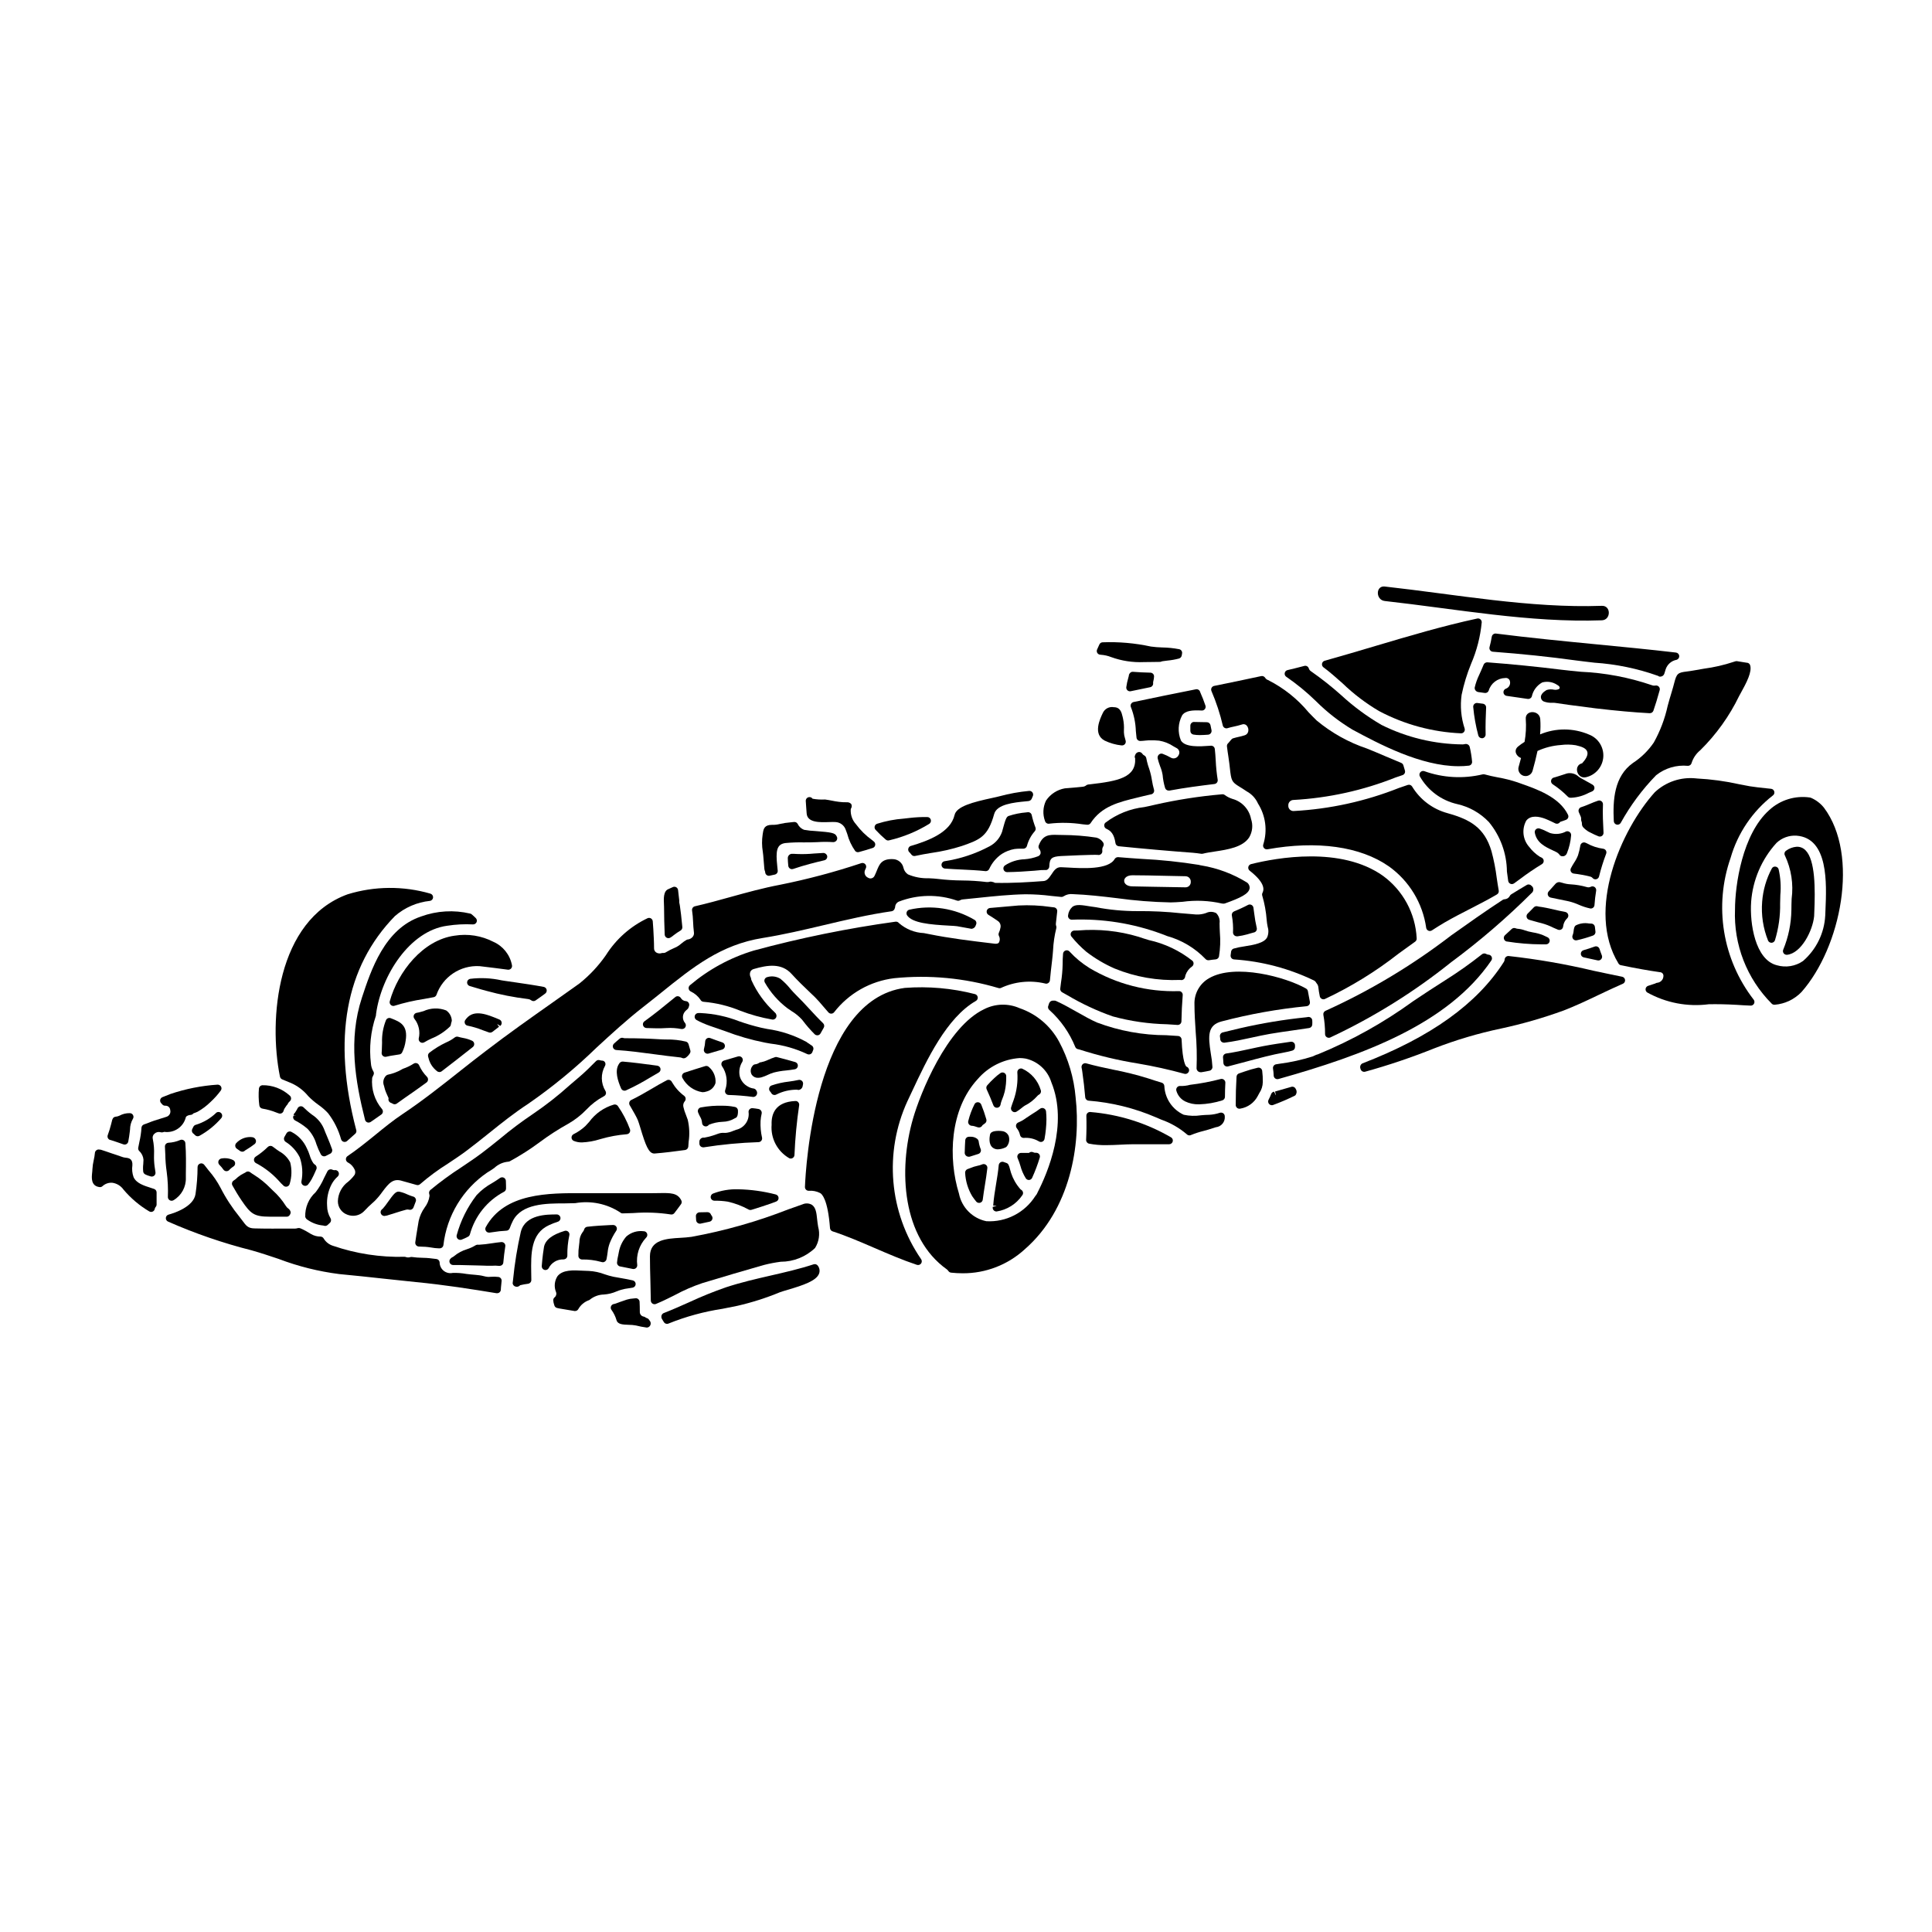 <?xml version="1.0" encoding="UTF-8"?>
<!-- Uploaded to: ICON Repo, www.iconrepo.com, Generator: ICON Repo Mixer Tools -->
<svg fill="#000000" width="800px" height="800px" version="1.1" viewBox="144 144 512 512" xmlns="http://www.w3.org/2000/svg">
 <g>
  <path d="m319.98 384.36c0 2.445 0.082 4.867 0.172 7.312v0.004c0.016 0.332 0.195 0.637 0.48 0.809 0.289 0.172 0.641 0.184 0.941 0.035 0.18-0.09 0.348-0.199 0.508-0.32l0.504-0.395c0.555-0.43 1.133-0.824 1.738-1.184 0.344-0.188 0.539-0.566 0.5-0.953l-0.082-0.82c-0.16-1.637-0.324-3.258-0.555-4.758-0.008-0.152-0.035-0.305-0.078-0.449-0.105-0.328-0.137-0.672-0.098-1.012l-0.094-0.82c-0.082-0.641-0.16-1.289-0.219-1.93l-0.004 0.004c-0.031-0.32-0.215-0.602-0.496-0.758-0.277-0.156-0.613-0.168-0.902-0.031l-0.23 0.105c-0.309 0.148-0.605 0.293-0.922 0.418-1.367 0.523-1.262 2.566-1.18 4.211z"/>
  <path d="m357.77 359.54c0.156 2.512 3.496 2.402 5.957 2.316 0.668-0.02 1.305-0.047 1.781 0v0.004c1.199 0.094 2.227 0.895 2.617 2.035 0.105 0.25 0.227 0.629 0.395 1.074 0.426 1.637 1.148 3.18 2.125 4.562 0.184 0.199 0.445 0.309 0.715 0.309 0.086 0 0.172-0.012 0.258-0.035 1.125-0.305 2.25-0.629 3.543-1.051 0.371-0.074 0.672-0.355 0.762-0.727 0.094-0.371-0.035-0.758-0.332-1l-0.52-0.422c-1.625-1.176-3.062-2.594-4.254-4.207-0.965-1.066-1.453-2.477-1.359-3.91 0.008-0.098 0.043-0.195 0.102-0.277 0.195-0.34 0.211-0.754 0.043-1.105-0.258-0.316-0.648-0.5-1.055-0.496h-0.039c-0.719 0.02-1.434-0.016-2.144-0.109-0.715-0.082-1.352-0.207-1.996-0.336-0.504-0.098-1.012-0.195-1.738-0.293l-0.004 0.004c-1.102 0.059-2.203-0.008-3.289-0.203-0.188-0.289-0.52-0.453-0.863-0.434-0.539 0.027-0.957 0.48-0.938 1.02 0.027 0.641 0.074 1.266 0.129 1.895 0.039 0.449 0.082 0.906 0.105 1.387z"/>
  <path d="m346.34 371.59c0.031 0.48 0.141 1.719 0.199 2.387l0.039 0.395v-0.004c0.008 0.117 0.035 0.23 0.082 0.34 0.074 0.148 0.117 0.309 0.129 0.477 0.035 0.512 0.465 0.91 0.98 0.91 0.059 0 0.121-0.004 0.18-0.02 0.469-0.086 0.953-0.195 1.414-0.309v0.004c0.441-0.105 0.754-0.504 0.754-0.957 0-0.082-0.012-0.164-0.031-0.242-0.023-0.328-0.062-0.668-0.102-1.023-0.43-4.027-0.207-5.867 2.25-6.144v0.004c1.57-0.148 3.148-0.203 4.723-0.168 1.227 0 2.461 0 3.664-0.066 1.395-0.094 2.793-0.094 4.184 0 0.387 0.004 0.742-0.195 0.941-0.52 0.191-0.336 0.172-0.754-0.055-1.07-0.395-0.859-1.375-1.02-5.488-1.34h0.004c-1.047-0.043-2.09-0.156-3.121-0.336-0.75-0.285-1.359-0.852-1.699-1.574-0.195-0.352-0.582-0.547-0.98-0.5l-0.957 0.102h0.004c-0.949 0.074-1.891 0.215-2.816 0.43-0.668 0.172-1.355 0.25-2.043 0.227-1.93 0-2.234 0.973-2.402 2.059l-0.078 0.477c-0.23 1.512-0.219 3.055 0.031 4.562 0.082 0.613 0.156 1.23 0.195 1.902z"/>
  <path d="m359.75 370.19c-1.512 0.148-3.035 0.191-4.551 0.129-0.48-0.043-0.961-0.047-1.441-0.047-0.57 0.082-0.992 0.578-0.984 1.156 0 0.637 0.062 1.273 0.129 2.016 0.051 0.504 0.477 0.891 0.98 0.891 0.109 0 0.219-0.02 0.32-0.055 2.961-1.016 5.981-1.762 8.266-2.297v-0.004c0.496-0.113 0.82-0.586 0.75-1.09-0.098-0.484-0.516-0.836-1.012-0.848-0.812 0.043-1.637 0.09-2.457 0.148z"/>
  <path d="m265.94 427.82c-4.93 3.902-10.016 7.93-15.305 11.457-2.391 1.594-4.723 3.477-7.164 5.473-2.391 1.938-4.859 3.938-7.371 5.629-0.285 0.195-0.449 0.523-0.434 0.867 0.02 0.344 0.219 0.656 0.523 0.816 0.754 0.391 1.367 1.016 1.738 1.781 0.27 0.449 0.293 1.008 0.059 1.48-0.488 0.672-1.055 1.285-1.688 1.82-1.684 1.211-2.703 3.141-2.758 5.211 0 1.586 0.992 3.004 2.481 3.543 0.496 0.195 1.023 0.293 1.555 0.297 1.148 0.004 2.246-0.48 3.019-1.332 0.684-0.742 1.41-1.445 2.172-2.109l0.52-0.473c0.742-0.742 1.418-1.551 2.023-2.406 1.777-2.391 2.918-3.699 5.328-2.898 0.43 0.137 0.961 0.273 1.535 0.426 0.684 0.176 1.445 0.395 2.191 0.617h0.004c0.336 0.113 0.703 0.031 0.965-0.207 2.324-2.012 4.797-3.836 7.402-5.465 1.625-1.078 3.309-2.191 4.957-3.43 2.035-1.523 3.992-3.094 5.945-4.66 3.269-2.621 6.652-5.332 10.289-7.699h-0.004c6.461-4.461 12.539-9.457 18.168-14.93 3.961-3.644 8.055-7.406 12.348-10.75 1.633-1.27 3.207-2.539 4.758-3.781 8.488-6.836 15.824-12.742 26.945-14.523 5.477-0.875 10.941-2.164 16.227-3.414 5.848-1.383 11.891-2.809 17.926-3.668v0.004c0.41-0.074 0.738-0.383 0.832-0.789 0.055-0.105 0.086-0.223 0.094-0.344 0.031-0.637 0.43-1.199 1.02-1.438 4.941-1.906 10.398-1.992 15.395-0.246 0.266 0.074 0.547 0.043 0.789-0.094 0.215-0.133 0.465-0.211 0.719-0.227 1.371-0.133 2.723-0.277 4.082-0.414 4.109-0.43 8.359-0.875 12.594-0.953v0.004c2.266 0 4.531 0.148 6.777 0.438 0.883 0.094 1.754 0.188 2.637 0.266v-0.004c0.23 0.023 0.461-0.039 0.652-0.172 0.719-0.469 1.578-0.672 2.43-0.566 3.871 0.141 7.824 0.609 11.648 1.066 4.731 0.656 9.496 1.035 14.273 1.129 0.82 0 1.902-0.074 3.148-0.164 3.492-0.48 7.039-0.324 10.477 0.465 0.289 0.059 0.586 0.039 0.863-0.066 3.988-1.43 6.195-2.484 6.434-3.938v0.004c0.082-0.613-0.188-1.219-0.691-1.574-3.695-2.281-7.801-3.82-12.086-4.527-0.117-0.008-0.234-0.027-0.348-0.059-0.082-0.035-0.164-0.062-0.25-0.078-5.031-0.809-10.109-1.344-15.199-1.594-2.086-0.141-4.176-0.285-6.25-0.465-0.379-0.016-0.738 0.172-0.938 0.492-1.641 2.887-8.617 2.481-12.367 2.262-0.738-0.047-1.387-0.082-1.895-0.09-1.262-0.027-1.867 0.98-2.457 1.867-0.703 1.047-1.234 1.738-2.133 1.805-3.824 0.285-8.289 0.582-12.902 0.477-0.137-0.113-0.305-0.188-0.484-0.211-0.113-0.023-0.227-0.051-0.34-0.086-0.18-0.051-0.367-0.051-0.543 0-0.254 0.086-0.523 0.109-0.789 0.082-2.16-0.266-4.34-0.402-6.516-0.418-2.106-0.016-4.207-0.145-6.301-0.395-0.789-0.105-1.633-0.148-2.543-0.191h0.004c-1.891 0.062-3.773-0.289-5.512-1.027-0.594-0.398-1.016-1.004-1.18-1.699-0.262-1.312-1.387-2.281-2.727-2.34-3.098-0.16-3.676 1.406-4.348 3.055-0.164 0.395-0.352 0.863-0.59 1.348v-0.004c-0.137 0.316-0.402 0.555-0.73 0.66-0.328 0.102-0.684 0.059-0.977-0.125-0.395-0.164-0.703-0.488-0.852-0.891-0.152-0.402-0.125-0.848 0.066-1.234l0.176-0.395c0.168-0.352 0.113-0.77-0.145-1.066-0.254-0.293-0.664-0.41-1.035-0.293-7.055 2.356-14.25 4.269-21.543 5.734-4.488 0.848-8.879 2.062-13.129 3.238-3.086 0.859-6.266 1.738-9.445 2.465-0.508 0.117-0.836 0.609-0.754 1.121 0.148 1 0.238 2.008 0.273 3.019 0.047 0.895 0.09 1.789 0.215 2.727 0.074 0.418-0.027 0.844-0.281 1.184-0.293 0.375-0.715 0.633-1.184 0.723-0.16 0-0.32 0.043-0.465 0.117-0.512 0.293-0.996 0.633-1.441 1.02-0.363 0.324-0.758 0.605-1.184 0.84l-0.73 0.34v-0.004c-0.707 0.305-1.391 0.652-2.047 1.047-0.238 0.176-0.531 0.258-0.828 0.234-0.133-0.008-0.266 0.008-0.395 0.043-0.496 0.168-1.043 0.098-1.477-0.195-0.355-0.262-0.555-0.68-0.531-1.121 0-1.629-0.102-3.301-0.191-4.981l-0.148-2.098c-0.016-0.316-0.18-0.605-0.441-0.781-0.262-0.172-0.594-0.207-0.891-0.098-4.562 2.152-8.414 5.566-11.102 9.84-1.961 2.816-4.32 5.336-7.004 7.481-2.363 1.691-4.723 3.367-7.086 5.027-5.856 4.129-11.91 8.398-17.711 12.852-2.305 1.742-4.562 3.523-6.82 5.309zm178.19-51.863c2.527 0 5.34 0.066 8.195 0.133 1.969 0.047 3.938 0.094 5.848 0.121v0.004c0.391 0 0.766 0.164 1.027 0.453 0.266 0.289 0.395 0.676 0.363 1.066 0.016 0.371-0.125 0.734-0.387 1.004-0.262 0.27-0.621 0.418-0.996 0.414h-0.039c-4.723-0.062-13.992-0.254-14.012-0.254-1.523 0-2.215-0.762-2.215-1.473 0-0.707 0.691-1.469 2.215-1.469z"/>
  <path d="m424.17 385.57c0.039-0.266-0.031-0.531-0.195-0.742-0.164-0.207-0.406-0.344-0.668-0.371l-0.859-0.098v-0.004c-2.82-0.41-5.676-0.543-8.523-0.391l-7.562 0.66c-0.422 0.039-0.773 0.344-0.867 0.754-0.098 0.414 0.082 0.844 0.441 1.062 0.859 0.523 1.668 1.043 2.461 1.602 0.617 0.391 0.91 1.133 0.727 1.836-0.078 0.457-0.219 0.906-0.418 1.328-0.117 0.266-0.109 0.574 0.027 0.836 0.293 0.539 0.293 1.188 0 1.727-0.078 0.102-0.285 0.395-1 0.336l-0.789-0.094c-5.512-0.66-11.25-1.344-16.812-2.477l-1.277-0.246v-0.004c-2.449-0.105-4.789-1.043-6.633-2.66-0.215-0.273-0.559-0.414-0.902-0.367-12.684 1.754-25.246 4.312-37.605 7.664-6.184 1.867-11.918 4.984-16.848 9.156-0.273 0.215-0.414 0.555-0.371 0.898 0.043 0.348 0.266 0.645 0.582 0.789 1.016 0.48 1.887 1.223 2.523 2.144 0.156 0.34 0.488 0.566 0.863 0.582 3.336 0.289 6.609 1.086 9.707 2.363 2.727 1.051 5.551 1.832 8.43 2.332 0.074 0.02 0.152 0.027 0.23 0.023 0.344-0.016 0.656-0.211 0.824-0.512 0.234-0.457 0.117-1.016-0.281-1.336l-0.152-0.16c-2.551-2.356-4.609-5.195-6.047-8.355-0.074-0.152-0.121-0.32-0.137-0.488-0.012-0.129-0.047-0.25-0.105-0.367-0.238-0.441-0.273-0.969-0.094-1.438 0.172-0.379 0.508-0.656 0.91-0.75 3.629-1.066 7.352-1.652 10.027 1.305 1.574 1.742 3.281 3.375 4.922 4.945l1.238 1.18c0.789 0.789 1.508 1.625 2.219 2.473 0.457 0.535 0.914 1.074 1.391 1.605v-0.004c0.195 0.215 0.473 0.336 0.762 0.324 0.289-0.008 0.559-0.145 0.738-0.371 3.894-5.016 9.633-8.262 15.938-9.023 9.293-0.934 18.68-0.047 27.629 2.617 0.188 0.059 0.391 0.059 0.574 0 3.664-1.715 7.797-2.148 11.734-1.223 0.285 0.105 0.605 0.07 0.859-0.098 0.258-0.16 0.426-0.43 0.457-0.734 0.164-1.742 0.355-3.484 0.57-5.207 0.113-0.938 0.191-1.867 0.266-2.785l-0.004-0.004c0.098-1.953 0.383-3.891 0.855-5.789 0.062-0.211 0.051-0.438-0.035-0.641-0.086-0.242-0.105-0.504-0.059-0.758 0.051-0.434 0.102-0.879 0.152-1.336 0.043-0.559 0.105-1.137 0.188-1.711z"/>
  <path d="m384.69 369.27c0.035 0.266 0.176 0.508 0.395 0.664 0.152 0.16 0.293 0.332 0.422 0.508 0.18 0.258 0.473 0.414 0.785 0.418 0.074 0 0.145-0.008 0.219-0.023 1.445-0.324 2.91-0.566 4.371-0.812v0.004c2.711-0.383 5.387-0.992 7.992-1.824 4.754-1.66 6.918-2.422 8.598-8.496 0.719-2.598 5.269-3.043 8.285-3.336l0.855-0.086v-0.004c0.387-0.062 0.711-0.332 0.84-0.699 0.062-0.184 0.137-0.363 0.223-0.535 0.176-0.324 0.156-0.715-0.047-1.02-0.203-0.305-0.559-0.469-0.922-0.43-2.641 0.25-5.258 0.723-7.82 1.418-0.43 0.121-1.102 0.266-1.902 0.441-5.172 1.117-9.492 2.234-10.016 4.531-1.059 4.555-6.762 6.773-11.609 8.203l-0.004-0.004c-0.457 0.148-0.738 0.605-0.664 1.082z"/>
  <path d="m441.5 333.93c-0.27-1.121-0.598-2.516-2.332-2.516-1.199-0.219-2.394 0.406-2.902 1.516-0.738 1.543-2.707 5.629 0.465 7.332 1.41 0.68 2.93 1.113 4.484 1.281h0.145c0.301 0 0.582-0.137 0.77-0.371 0.184-0.234 0.254-0.543 0.188-0.836-0.055-0.234-0.117-0.461-0.18-0.691h-0.004c-0.164-0.488-0.258-1-0.281-1.516v-0.629c0.055-1.02-0.023-2.043-0.234-3.043z"/>
  <path d="m435.75 317.52c0.926 0.066 1.836 0.27 2.699 0.609 2.785 1.016 5.746 1.465 8.707 1.332 0.789 0 1.594 0 2.363-0.027l1.871-0.027h-0.004c0.137-0.004 0.27-0.031 0.395-0.09 0.117-0.055 0.242-0.086 0.375-0.094 0.359-0.059 0.75-0.105 1.18-0.156 1.062-0.098 2.117-0.285 3.148-0.559 0.387-0.137 0.66-0.484 0.703-0.891 0.012-0.117 0.031-0.234 0.055-0.352 0.07-0.258 0.031-0.531-0.105-0.762-0.137-0.23-0.363-0.395-0.625-0.453-1.492-0.289-3.008-0.445-4.531-0.469-1-0.023-1.996-0.105-2.988-0.242-4.215-0.91-8.527-1.289-12.836-1.121-0.363 0.027-0.68 0.254-0.824 0.59-0.184 0.434-0.371 0.867-0.574 1.273-0.133 0.266-0.141 0.574-0.02 0.844 0.121 0.266 0.355 0.469 0.641 0.543 0.039 0.016 0.316 0.047 0.371 0.051z"/>
  <path d="m378.74 366.51c0.18 0.145 0.402 0.227 0.637 0.227 0.113 0 0.227-0.023 0.336-0.059 3.738-0.879 7.309-2.352 10.574-4.367 0.352-0.246 0.508-0.688 0.379-1.098-0.129-0.41-0.504-0.691-0.934-0.691-1.562-0.02-3.121 0.059-4.672 0.242l-1.512 0.172c-2.418 0.176-4.809 0.637-7.121 1.371-0.312 0.109-0.551 0.371-0.629 0.691s0.008 0.664 0.234 0.906c0.852 0.922 1.754 1.793 2.707 2.606z"/>
  <path d="m422.06 362.28c2.938-0.34 5.906-0.285 8.824 0.164l1.211 0.125h0.113c0.332 0 0.645-0.168 0.824-0.449 2.926-4.469 7.41-5.551 12.594-6.805l1.527-0.375c0.43-0.105 0.836-0.195 1.238-0.285l0.707-0.16 0.004 0.004c0.266-0.062 0.496-0.23 0.633-0.469 0.133-0.238 0.164-0.52 0.082-0.781-0.223-0.789-0.402-1.594-0.531-2.406-0.156-1.047-0.402-2.082-0.734-3.09-0.242-0.652-0.441-1.32-0.598-1.996l-0.18-0.863c-0.027-0.094-0.066-0.188-0.109-0.277-0.094-0.184-0.246-0.336-0.434-0.426-0.219-0.102-0.398-0.27-0.523-0.473-0.219-0.32-0.602-0.484-0.984-0.418-0.406 0.07-0.738 0.355-0.871 0.746-0.117 0.203-0.16 0.441-0.121 0.672 0.012 0.082 0.043 0.16 0.094 0.223 0.301 5.117-4.519 6.055-11.902 6.902l-0.562 0.062v0.004c-0.188 0.02-0.367 0.098-0.516 0.219-0.246 0.207-0.551 0.328-0.867 0.355-1.527 0.168-3.023 0.301-4.754 0.434l-0.004-0.004c-2.043 0.352-3.852 1.523-5.008 3.242-0.832 1.695-0.93 3.66-0.273 5.43 0.141 0.484 0.625 0.785 1.121 0.695z"/>
  <path d="m336.86 462.45c1.945 0.434 3.816 1.145 5.559 2.109 0.137 0.066 0.285 0.102 0.438 0.102 0.102 0 0.199-0.016 0.297-0.043 1.711-0.523 3.426-1.082 5.144-1.672 0.465-0.152 0.938-0.332 1.426-0.531l-0.004-0.004c0.398-0.16 0.645-0.559 0.609-0.988-0.035-0.426-0.34-0.781-0.758-0.879-3.269-0.848-6.625-1.309-10-1.371-2.262-0.062-4.516 0.324-6.625 1.141-0.438 0.184-0.684 0.648-0.59 1.109 0.098 0.465 0.512 0.793 0.984 0.785 1.176-0.02 2.356 0.059 3.519 0.242z"/>
  <path d="m416.34 359.25-0.363 0.043h0.004c-1.582 0.125-3.141 0.438-4.644 0.934h-0.02c-0.57 0.23-0.812 0.641-1.668 3.867l-0.09 0.348h-0.004c-0.582 1.66-1.777 3.039-3.34 3.852-3.719 1.977-7.742 3.309-11.902 3.938-0.488 0.09-0.828 0.531-0.801 1.023 0.027 0.492 0.422 0.891 0.914 0.926 1.492 0.113 2.984 0.184 4.477 0.254 2.055 0.098 4.18 0.199 6.258 0.422h0.102c0.387 0 0.738-0.23 0.898-0.586 0.723-1.602 1.871-2.969 3.32-3.965 1.027-0.652 2.172-1.098 3.367-1.309 0.547-0.074 1.102-0.102 1.652-0.09h0.723c0.426-0.008 0.801-0.293 0.922-0.703 0.375-1.441 1.078-2.773 2.059-3.891 0.254-0.277 0.332-0.668 0.203-1.02-0.406-1.062-0.734-2.152-0.984-3.262-0.09-0.508-0.566-0.855-1.082-0.781z"/>
  <path d="m419.09 370.92c-1.137 0.438-2.332 0.703-3.543 0.789-1.879 0.059-3.707 0.637-5.277 1.668-0.324 0.262-0.449 0.703-0.309 1.094 0.141 0.395 0.512 0.656 0.93 0.652 2.602-0.047 4.676-0.172 7.191-0.371l0.855-0.082-0.004 0.004c0.695-0.094 1.398-0.129 2.098-0.109 0.27 0.039 0.539-0.055 0.727-0.254 0.195-0.18 0.309-0.43 0.316-0.695 0.066-2.227 0.707-2.59 3.059-2.754 0.949-0.066 8.613-0.395 9.738-0.312 0.129 0.031 0.262 0.039 0.395 0.023 0.535-0.066 0.922-0.551 0.859-1.086v-0.086c-0.055-0.355 0.02-0.723 0.203-1.035 0.25-0.355 0.234-0.836-0.039-1.18-0.414-0.602-1.035-1.035-1.746-1.211-2.945-0.449-5.922-0.68-8.906-0.695-0.469 0-0.898 0-1.281-0.023-2.234-0.07-3.984-0.105-5.078 2.793v0.004c-0.121 0.32-0.066 0.68 0.145 0.949 0.277 0.324 0.398 0.758 0.336 1.18-0.094 0.34-0.344 0.613-0.668 0.738z"/>
  <path d="m449.59 325.03c-0.02-0.18 0-0.359 0.059-0.535 0.105-0.383 0.164-0.781 0.184-1.18 0.02-0.266-0.07-0.531-0.25-0.727-0.184-0.199-0.434-0.316-0.703-0.324-1.543-0.039-3.102-0.102-4.644-0.227-0.289-0.027-0.57 0.09-0.758 0.309-0.211 0.211-0.332 0.492-0.336 0.789l-0.129 0.488c-0.242 0.812-0.422 1.641-0.535 2.484-0.039 0.312 0.078 0.629 0.312 0.84 0.184 0.164 0.418 0.258 0.664 0.258 0.066 0 0.137-0.008 0.203-0.023 1.699-0.359 3.43-0.719 5.148-1.062 0.504-0.102 0.848-0.578 0.785-1.09z"/>
  <path d="m335.45 420.26c-1.113-0.395-2.191-0.754-3.223-1.156h-0.004c-0.289-0.121-0.621-0.086-0.883 0.086-0.266 0.168-0.434 0.453-0.453 0.766-0.035 0.688-0.145 1.367-0.328 2.031-0.098 0.348-0.004 0.719 0.254 0.973 0.254 0.25 0.625 0.348 0.973 0.246l0.254-0.078c1.129-0.336 2.254-0.668 3.363-0.988v-0.004c0.41-0.117 0.699-0.488 0.711-0.918s-0.258-0.82-0.664-0.957z"/>
  <path d="m313.04 440.86c0.168 0.395 0.395 1.18 0.684 2.109 1.363 4.535 2.184 6.723 3.652 6.723h0.125c2.555-0.203 5.066-0.52 8.055-0.926h0.004c0.461-0.066 0.816-0.449 0.848-0.918 0.023-0.395 0.055-0.828 0.09-1.262 0.293-1.945 0.207-3.93-0.242-5.848-0.141-0.434-0.305-0.855-0.469-1.27-0.289-0.68-0.516-1.383-0.676-2.106-0.129-0.512-0.012-1.051 0.32-1.461 0.199-0.211 0.297-0.496 0.27-0.785-0.023-0.285-0.168-0.543-0.395-0.711-1.297-0.965-2.387-2.184-3.203-3.582-0.078-0.215-0.23-0.398-0.43-0.516-0.293-0.18-0.66-0.191-0.965-0.031-1.418 0.734-2.793 1.543-4.176 2.363-1.703 0.992-3.469 2.019-5.231 2.867v-0.004c-0.246 0.121-0.43 0.336-0.512 0.598-0.082 0.262-0.051 0.543 0.082 0.781l0.305 0.52c0.762 1.312 1.488 2.574 1.863 3.457z"/>
  <path d="m331.26 433.26c1.129-0.281 2.027-1.137 2.359-2.254 0.137-1.602-0.508-3.168-1.727-4.215-0.258-0.27-0.648-0.375-1.004-0.262-1.824 0.555-3.66 1.133-5.484 1.734-0.289 0.098-0.52 0.32-0.621 0.609-0.102 0.289-0.062 0.609 0.105 0.863 1.082 1.992 3.027 3.363 5.262 3.711 0.379 0.004 0.754-0.062 1.109-0.188z"/>
  <path d="m353.16 450.94c0.125 0.059 0.258 0.09 0.395 0.09 0.18 0.004 0.355-0.047 0.512-0.145 0.277-0.168 0.453-0.461 0.473-0.785 0.184-4.422 0.602-8.832 1.246-13.211 0.043-0.285-0.047-0.574-0.238-0.785-0.191-0.238-0.488-0.359-0.789-0.324-5.383 0.238-6.379 3.543-6.273 6.269-0.297 3.621 1.527 7.082 4.676 8.891z"/>
  <path d="m308.6 432.45c0.156 0.363 0.512 0.594 0.902 0.598 0.137 0 0.273-0.027 0.395-0.086 2.211-1.008 4.356-2.152 6.426-3.426 0.742-0.434 1.484-0.871 2.231-1.297 0.367-0.207 0.559-0.625 0.48-1.039-0.082-0.41-0.418-0.727-0.836-0.785l-0.969-0.129c-2.676-0.359-5.445-0.73-8.191-0.961h0.004c-0.422-0.012-0.809 0.223-0.996 0.602-1.242 1.828-0.281 4.594 0.555 6.523z"/>
  <path d="m330.05 441.53c0 0.438 0.285 0.82 0.703 0.945 0.414 0.125 0.867-0.039 1.105-0.402 1.152-0.469 2.375-0.734 3.617-0.785 1.168-0.012 2.309-0.34 3.305-0.953 0.301-0.098 0.855-0.293 0.789-2.066-0.023-0.465-0.367-0.848-0.824-0.922l-0.309-0.051c-0.883-0.172-1.781-0.258-2.684-0.262-2.023-0.07-4.051 0.078-6.043 0.449-0.277 0.062-0.516 0.238-0.652 0.484-0.137 0.246-0.16 0.543-0.066 0.809 0.148 0.387 0.32 0.762 0.52 1.125 0.309 0.492 0.492 1.051 0.539 1.629z"/>
  <path d="m296.01 446.33c0.711 0.301 1.477 0.445 2.246 0.422 1.602-0.074 3.191-0.355 4.723-0.84l0.289-0.082h-0.004c2.231-0.645 4.516-1.062 6.828-1.246 0.309-0.02 0.594-0.188 0.762-0.449 0.164-0.266 0.199-0.59 0.086-0.883-0.801-2.184-1.879-4.254-3.211-6.16-0.188-0.246-0.477-0.391-0.789-0.391h-0.043c-0.078 0-0.156 0.012-0.234 0.031-2.609 0.766-4.898 2.367-6.508 4.562-0.336 0.375-0.676 0.754-1.035 1.133-0.938 0.871-1.996 1.598-3.148 2.16-0.324 0.18-0.523 0.527-0.512 0.898 0.012 0.359 0.227 0.688 0.551 0.844z"/>
  <path d="m309.17 419.07c-0.324-0.109-0.676-0.043-0.938 0.176-0.504 0.422-1.031 0.863-1.52 1.324v-0.004c-0.289 0.27-0.387 0.684-0.254 1.055 0.133 0.367 0.477 0.621 0.867 0.645 3.34 0.211 6.719 0.664 9.98 1.105 2.309 0.309 4.629 0.617 6.926 0.852l0.004-0.004c0.191 0.027 0.379 0.082 0.555 0.16 0.125 0.055 0.258 0.086 0.395 0.086 0.211 0 0.414-0.066 0.586-0.188 0.422-0.309 0.781-0.691 1.059-1.137 0.145-0.234 0.188-0.52 0.113-0.785-0.086-0.336-0.184-0.66-0.285-0.984l-0.191-0.648c-0.09-0.336-0.352-0.594-0.684-0.688-1.684-0.402-3.414-0.59-5.148-0.559-0.656 0-1.328-0.027-2.004-0.07-2.691-0.172-5.621-0.262-8.938-0.262v0.004c-0.18 0-0.355-0.027-0.523-0.078z"/>
  <path d="m326.14 411.48c0.172-0.129 0.297-0.312 0.352-0.52l0.113-0.363h0.004c0.094-0.281 0.055-0.594-0.109-0.844-0.16-0.254-0.43-0.418-0.727-0.445-0.543-0.027-1.039-0.324-1.324-0.789-0.141-0.254-0.387-0.438-0.676-0.492-0.285-0.062-0.586 0.012-0.809 0.203l-0.445 0.363c-2.492 2.043-5.07 4.148-7.742 6.07v-0.004c-0.34 0.246-0.484 0.684-0.359 1.082 0.125 0.406 0.496 0.688 0.922 0.699 1.746 0.062 3.543 0.125 5.316 0 1.316-0.078 2.641 0.012 3.938 0.262 0.059 0.004 0.121 0.004 0.18 0 0.371 0 0.715-0.211 0.879-0.543 0.168-0.336 0.133-0.734-0.09-1.031-0.859-0.98-0.762-2.465 0.215-3.328 0.109-0.117 0.23-0.227 0.363-0.32z"/>
  <path d="m277.49 456.09c-0.324-0.152-0.707-0.117-0.996 0.094-0.656 0.477-1.344 0.895-2.023 1.312-1.547 0.844-2.949 1.93-4.156 3.215-2.445 3.16-4.238 6.773-5.285 10.629-0.094 0.355 0.02 0.734 0.293 0.984 0.273 0.25 0.66 0.324 1.008 0.195 0.586-0.227 1.16-0.488 1.715-0.789 0.219-0.117 0.387-0.316 0.465-0.555l0.031-0.09c1.328-4.844 4.606-8.922 9.051-11.262 0.312-0.172 0.512-0.5 0.512-0.859 0-0.285 0-1.16-0.043-2.039-0.023-0.363-0.242-0.684-0.57-0.836z"/>
  <path d="m279.14 451.73c2.769-1.508 5.434-3.207 7.961-5.094 2.391-1.777 4.894-3.391 7.5-4.836 1.777-1.02 3.402-2.285 4.824-3.766 1.332-1.418 2.887-2.606 4.606-3.516 0.258-0.117 0.449-0.34 0.531-0.613 0.074-0.266 0.031-0.551-0.113-0.785-1.238-2.035-1.281-4.582-0.117-6.656 0.164-0.293 0.164-0.648 0-0.941-0.156-0.281-0.461-0.457-0.785-0.449-0.211-0.012-0.418-0.051-0.617-0.117-0.352-0.109-0.73-0.012-0.984 0.25-1.414 1.434-2.93 2.934-4.461 4.231-0.871 0.73-1.715 1.461-2.555 2.18v0.004c-3.027 2.731-6.242 5.246-9.613 7.535-3.055 2.051-5.996 4.258-8.812 6.617-1.594 1.285-3.191 2.574-4.836 3.812-1.727 1.297-3.586 2.539-5.379 3.742l-0.004 0.004c-2.863 1.844-5.617 3.859-8.242 6.031-0.309 0.262-0.422 0.684-0.293 1.066 0.055 0.164 0.082 0.336 0.078 0.512-0.156 1.125-0.609 2.191-1.305 3.09-0.758 1.062-1.293 2.266-1.574 3.539l-0.301 1.816c-0.207 1.277-0.426 2.559-0.598 3.84-0.031 0.27 0.043 0.539 0.215 0.75 0.168 0.207 0.414 0.34 0.684 0.367 0.348 0.023 0.688 0.039 1.031 0.047 0.473 0 0.945 0.035 1.461 0.098 0.242 0.023 0.523 0.07 0.824 0.117h-0.004c0.656 0.125 1.32 0.195 1.988 0.215h0.352c0.457-0.031 0.832-0.375 0.902-0.828 0.895-7.832 5.164-14.883 11.688-19.309 0.625-0.359 1.234-0.754 1.82-1.18 0.988-0.93 2.258-1.504 3.609-1.637 0.18 0 0.359-0.047 0.52-0.137z"/>
  <path d="m330.33 448.06h0.133c4.812-0.762 9.668-1.223 14.535-1.379 0.293-0.004 0.57-0.137 0.754-0.367 0.184-0.227 0.258-0.527 0.199-0.812-0.332-1.453-0.465-2.941-0.395-4.43 0.043-0.664 0.141-1.32 0.297-1.969 0.051-0.273-0.012-0.559-0.18-0.785-0.16-0.23-0.41-0.387-0.688-0.43-0.516-0.086-1.031-0.168-1.547-0.211-0.273-0.023-0.543 0.066-0.746 0.25-0.203 0.188-0.316 0.445-0.32 0.719 0.324 2.203-1.109 4.281-3.281 4.758-0.242 0.082-0.504 0.18-0.762 0.285l-0.004-0.004c-0.621 0.285-1.285 0.469-1.969 0.539h-0.438c-0.562-0.043-1.121 0.039-1.648 0.238-1.18 0.457-2.402 0.801-3.648 1.035-0.297-0.055-0.602 0.02-0.844 0.199-0.242 0.18-0.398 0.453-0.43 0.754v0.617c0 0.262 0.102 0.512 0.285 0.695 0.188 0.184 0.438 0.289 0.699 0.289z"/>
  <path d="m348.96 428.26c1.09-0.285 2.199-0.477 3.32-0.57 0.789-0.086 1.574-0.176 2.363-0.324v0.004c0.445-0.086 0.777-0.461 0.801-0.914 0.027-0.453-0.262-0.863-0.695-0.996-1.336-0.395-2.996-0.844-4.84-1.316-0.234-0.059-0.48-0.031-0.695 0.078-0.523 0.164-1.039 0.367-1.539 0.602l-0.637 0.273v-0.004c-0.344 0.156-0.707 0.266-1.078 0.336l-0.152 0.055c-0.219-0.012-0.434 0.047-0.609 0.168-0.309 0.219-0.664 0.352-1.035 0.395-0.285 0.02-0.543 0.164-0.707 0.395-0.59 0.668-0.676 1.641-0.211 2.398 0.383 0.527 1.008 0.824 1.66 0.789 0.309-0.004 0.617-0.047 0.918-0.133 0.59-0.18 1.164-0.406 1.719-0.68 0.457-0.223 0.93-0.406 1.418-0.555z"/>
  <path d="m340.65 424.3c-0.25-0.316-0.668-0.449-1.055-0.34l-3.711 1.09c-0.297 0.086-0.531 0.305-0.645 0.586-0.109 0.285-0.082 0.605 0.074 0.867 1.281 1.84 1.613 4.172 0.902 6.297-0.129 0.301-0.105 0.645 0.07 0.922 0.176 0.277 0.477 0.445 0.805 0.457 2.172 0.059 4.336 0.234 6.488 0.523h0.105c0.355-0.027 0.672-0.234 0.84-0.547 0.191-0.371 0.16-0.812-0.078-1.152-0.145-0.281-0.41-0.48-0.719-0.535-0.508-0.059-1-0.223-1.441-0.477-1.086-0.559-1.891-1.539-2.227-2.711-0.309-1.328-0.07-2.727 0.66-3.879 0.203-0.348 0.176-0.785-0.07-1.102z"/>
  <path d="m328.88 468.09c0.172 0.133 0.379 0.203 0.594 0.203 0.07 0 0.141-0.008 0.211-0.023l2.363-0.512h-0.004c0.32-0.07 0.582-0.293 0.703-0.594 0.121-0.301 0.09-0.645-0.09-0.914l-0.215-0.309c-0.125-0.418-0.508-0.707-0.945-0.707h-0.031l-2.09 0.043c-0.266 0.012-0.512 0.125-0.691 0.32-0.184 0.191-0.277 0.449-0.266 0.715l0.062 1.055c0.023 0.289 0.168 0.551 0.398 0.723z"/>
  <path d="m475.54 361.03c-0.496-2.566-2.41-4.629-4.938-5.316-0.719-0.227-1.395-0.57-2.004-1.012-0.203-0.164-0.469-0.242-0.73-0.211l-0.293 0.031c-5.863 0.516-11.684 1.426-17.426 2.723-0.918 0.227-1.891 0.434-2.883 0.637-3.754 0.422-7.324 1.855-10.328 4.144-0.242 0.223-0.355 0.555-0.293 0.879 0.051 0.324 0.262 0.602 0.562 0.734 1.18 0.531 2.039 1.379 2.402 3.789l-0.004 0.004c0.062 0.445 0.422 0.789 0.871 0.832 6.551 0.66 13.18 1.246 19.68 1.73 0.664 0.062 1.434 0.145 2.223 0.27 0.051 0.004 0.105 0.004 0.156 0 0.082 0 0.164-0.012 0.246-0.031 0.863-0.223 1.969-0.395 3.109-0.566 3.492-0.531 7.449-1.137 9.16-3.762 0.867-1.477 1.047-3.258 0.488-4.875z"/>
  <path d="m521.44 348.36c-0.387-0.121-0.805 0.004-1.055 0.316-0.258 0.316-0.293 0.754-0.098 1.105 2.125 3.715 5.711 6.367 9.887 7.312 3.207 0.719 6.133 2.379 8.402 4.762 3.039 3.695 4.723 8.316 4.773 13.102 0.105 0.824 0.215 1.652 0.34 2.492 0.051 0.34 0.27 0.629 0.586 0.762 0.125 0.055 0.258 0.082 0.395 0.082 0.203 0 0.406-0.066 0.574-0.188l1.551-1.133c1.867-1.418 3.809-2.738 5.816-3.957 0.316-0.188 0.504-0.531 0.488-0.898-0.016-0.367-0.238-0.695-0.57-0.848-0.176-0.074-0.344-0.16-0.508-0.254-1.059-0.688-1.992-1.551-2.754-2.555-1.723-1.926-2.039-4.731-0.789-6.992 1.215-1.531 3.43-1.094 5.062-0.469 0.547 0.215 1.09 0.473 1.629 0.719l0.434 0.211c0.207 0.105 0.414 0.207 0.629 0.301v0.004c0.336 0.133 0.719 0.07 0.996-0.16 0.094-0.074 0.172-0.168 0.23-0.273 0.516-0.152 1.02-0.34 1.543-0.535 0.258-0.102 0.465-0.301 0.57-0.555 0.098-0.258 0.086-0.543-0.035-0.789-2.289-4.684-8.176-6.758-12.473-8.266l-0.879-0.316h0.004c-1.719-0.574-3.481-1.02-5.266-1.328-1.18-0.23-2.332-0.465-3.477-0.789h0.004c-0.191-0.047-0.391-0.047-0.578 0-5.121 1.215-10.484 0.914-15.434-0.863z"/>
  <path d="m550.27 379.27v-0.023c-0.082-0.207-0.227-0.383-0.414-0.504-0.309-0.371-0.844-0.461-1.258-0.215-1.371 0.816-2.754 1.629-4.113 2.488-0.164 0.098-0.293 0.246-0.371 0.422-0.273 0.52-0.805 0.855-1.395 0.879-0.176 0.008-0.348 0.062-0.492 0.16-4.613 3.004-9.195 6.254-13.621 9.395-10.297 7.922-21.473 14.629-33.305 19.988-0.426 0.172-0.676 0.617-0.598 1.074 0.309 1.676 0.461 3.375 0.453 5.078-0.012 0.34 0.152 0.656 0.434 0.844 0.16 0.109 0.352 0.168 0.551 0.168 0.133 0.004 0.27-0.027 0.391-0.082 11.414-5.34 22.148-12.02 31.98-19.898 7.648-5.66 14.871-11.875 21.602-18.598 0.25-0.34 0.305-0.781 0.156-1.176z"/>
  <path d="m565.04 354.11 0.906-0.395c0.34-0.145 0.57-0.465 0.598-0.836 0.023-0.367-0.156-0.715-0.469-0.91-0.559-0.344-1.141-0.656-1.723-0.973-0.504-0.273-1.012-0.547-1.508-0.844-0.152-0.094-0.316-0.207-0.48-0.328-0.828-0.781-1.992-1.102-3.106-0.852l-1.129 0.367c-0.789 0.262-1.574 0.512-2.363 0.727-0.375 0.102-0.656 0.414-0.715 0.797-0.059 0.383 0.109 0.766 0.438 0.977 1.445 0.949 2.785 2.051 4 3.281 0.172 0.176 0.402 0.281 0.648 0.289h0.348-0.004c1.598-0.098 3.152-0.543 4.559-1.301z"/>
  <path d="m482.18 426.05c-0.258 0.039-0.488 0.184-0.645 0.395-0.152 0.211-0.215 0.473-0.176 0.73 0.098 0.617 0.16 1.242 0.18 1.867 0.012 0.301 0.156 0.578 0.395 0.758 0.168 0.125 0.375 0.191 0.582 0.191 0.09 0 0.18-0.012 0.266-0.035 22.523-6.336 44.941-14.531 56.438-31.422 0.199-0.297 0.227-0.676 0.066-0.992-0.156-0.32-0.473-0.527-0.828-0.543-0.219-0.016-0.426-0.082-0.613-0.195-0.348-0.199-0.781-0.168-1.098 0.082-3.121 2.473-6.375 4.773-9.75 6.894-2.906 1.824-5.727 3.699-8.527 5.57h0.004c-7.82 5.676-16.289 10.398-25.23 14.062-0.129 0.047-0.262 0.082-0.395 0.113-0.133 0.051-0.266 0.109-0.391 0.172-0.168 0.094-0.34 0.176-0.516 0.242-2.894 0.93-5.867 1.586-8.883 1.969z"/>
  <path d="m562.95 360.5c0.059 0.215 0.082 0.438 0.066 0.66-0.012 0.152 0.016 0.305 0.074 0.445 0.109 0.25 0.156 0.52 0.141 0.789 0.004 0.344 0.145 0.676 0.391 0.918 0.418 0.434 0.898 0.809 1.418 1.113l0.418 0.207c0.703 0.375 1.43 0.711 2.172 1.004 0.309 0.121 0.66 0.074 0.926-0.125 0.266-0.195 0.41-0.516 0.395-0.844-0.125-2.457-0.262-4.996-0.148-7.508l-0.004 0.004c0.016-0.324-0.133-0.633-0.391-0.828-0.258-0.199-0.594-0.254-0.898-0.148-0.789 0.254-1.512 0.562-2.246 0.871s-1.48 0.617-2.238 0.855l-0.004-0.004c-0.27 0.086-0.492 0.281-0.605 0.543-0.121 0.262-0.121 0.559 0 0.82 0.203 0.418 0.383 0.848 0.535 1.227z"/>
  <path d="m536.72 339.64h0.133c0.496-0.07 0.863-0.5 0.852-1.004-0.059-2.488 0.031-4.996 0.133-7.121 0.023-0.512-0.348-0.953-0.852-1.023l-1.453-0.188c-0.293-0.043-0.586 0.051-0.805 0.25-0.215 0.203-0.332 0.488-0.312 0.785 0.234 2.551 0.684 5.078 1.348 7.551 0.113 0.441 0.504 0.75 0.957 0.75z"/>
  <path d="m458.05 402.93c0.043-0.207 0.094-0.414 0.117-0.504 0.32-0.934 0.934-1.742 1.746-2.305 0.227-0.172 0.367-0.43 0.391-0.715 0.027-0.281-0.074-0.562-0.273-0.766-3.391-2.699-7.359-4.586-11.594-5.512-1.023-0.316-1.969-0.602-2.754-0.887v0.004c-5.18-1.551-10.605-2.113-15.992-1.656l-0.977 0.02c-0.375 0-0.715 0.207-0.883 0.543-0.168 0.336-0.129 0.734 0.098 1.031 1.184 1.465 2.5 2.812 3.934 4.027 2.316 1.789 4.844 3.289 7.523 4.461 5.5 2.246 11.422 3.277 17.355 3.023 0.105 0.023 0.207 0.035 0.312 0.039 0.484 0.016 0.91-0.328 0.996-0.805z"/>
  <path d="m467.77 414.68c7.379-1.938 14.898-3.281 22.488-4.023 0.281-0.027 0.535-0.172 0.699-0.395 0.168-0.227 0.23-0.512 0.176-0.785-0.188-0.918-0.359-1.859-0.527-2.812-0.055-0.289-0.227-0.535-0.48-0.68-5.32-3.066-18.836-6.719-25.699-2.754-2.508 1.418-4.012 4.125-3.879 7.004 0 2.336 0.16 4.766 0.316 7.121h-0.004c0.289 3.246 0.367 6.508 0.242 9.766 0.012 0.309 0.152 0.594 0.395 0.789 0.203 0.16 0.457 0.246 0.719 0.238 0.062 0.008 0.125 0.008 0.184 0 0.703-0.117 1.426-0.238 2.121-0.395h0.004c0.465-0.094 0.797-0.512 0.785-0.992-0.07-1.211-0.215-2.414-0.438-3.609-0.711-4.625-0.914-7.488 2.898-8.473z"/>
  <path d="m471.12 391.89c0.195 0.16 0.441 0.246 0.695 0.242 0.051 0.004 0.105 0.004 0.16 0 0.855-0.109 1.699-0.281 2.531-0.512 0.305-0.098 0.617-0.184 0.934-0.273l0.789-0.219h-0.004c0.258-0.035 0.488-0.168 0.645-0.371 0.191-0.238 0.258-0.555 0.18-0.848-0.297-1.273-0.52-2.562-0.672-3.859l-0.207-1.508c-0.047-0.316-0.246-0.594-0.531-0.734-0.289-0.145-0.625-0.141-0.91 0.012-1.215 0.656-2.613 1.258-3.688 1.711v0.004c-0.43 0.18-0.676 0.637-0.586 1.098 0.273 1.484 0.379 2.996 0.305 4.504 0.004 0.293 0.137 0.566 0.359 0.754z"/>
  <path d="m587.7 324.94c-0.168 0.656-0.395 1.531-0.762 2.699-0.332 1.047-0.652 2.211-0.988 3.426-0.742 3.398-1.977 6.668-3.672 9.703-1.465 2.16-3.348 4.004-5.535 5.426-4.973 3.543-5.352 9.781-5.07 15.426 0.023 0.441 0.336 0.812 0.762 0.91 0.074 0.016 0.148 0.023 0.223 0.023 0.355 0 0.688-0.191 0.863-0.504 2.547-4.594 5.691-8.828 9.355-12.594 2.383-1.906 5.418-2.801 8.453-2.5 0.445 0 0.836-0.301 0.953-0.73 0.418-1.336 1.219-2.516 2.301-3.398 4.234-4.168 7.719-9.031 10.305-14.379l0.309-0.555c1.758-3.148 3.148-5.902 2.606-7.606-0.125-0.398-0.496-0.668-0.914-0.66-0.422-0.074-0.848-0.137-1.273-0.203-0.43-0.066-0.832-0.125-1.238-0.199l-0.004-0.004c-0.145-0.023-0.297-0.016-0.441 0.023l-0.238 0.07-0.262 0.082v0.004c-2.559 0.848-5.195 1.453-7.871 1.809-0.754 0.125-1.508 0.254-2.258 0.395-0.98 0.18-1.723 0.281-2.301 0.355-2.363 0.277-2.676 0.559-3.301 2.981z"/>
  <path d="m470.13 397.14c-0.035 0.27 0.039 0.543 0.211 0.758 0.172 0.211 0.426 0.344 0.699 0.359 7.391 0.492 14.613 2.402 21.277 5.629 0.227 0.148 0.406 0.355 0.527 0.594 0.031 0.051 0.062 0.102 0.102 0.148 0.223 0.254 0.367 0.57 0.418 0.906 0.09 0.84 0.223 1.672 0.395 2.496 0.059 0.289 0.242 0.539 0.504 0.676 0.266 0.141 0.574 0.152 0.852 0.039 6.945-3.262 13.5-7.301 19.539-12.039 1.449-1.055 2.898-2.113 4.367-3.148 0.289-0.203 0.445-0.547 0.414-0.898-0.324-6.594-3.617-12.691-8.961-16.578-11.121-7.871-28.137-4.773-34.941-3.082h0.004c-0.363 0.094-0.645 0.387-0.723 0.754-0.074 0.367 0.062 0.746 0.355 0.98 4.531 3.543 3.672 5.316 3.391 5.902-0.105 0.219-0.125 0.473-0.055 0.703 0.625 2.117 1.02 4.289 1.18 6.488 0.047 0.574 0.129 1.145 0.246 1.707 0.293 0.91 0.266 1.895-0.086 2.785-0.703 1.613-3.691 2.094-6.09 2.481-0.957 0.125-1.902 0.324-2.832 0.586-0.352 0.117-0.609 0.418-0.668 0.785z"/>
  <path d="m432.74 400.55c-1.965-1.215-3.75-2.691-5.309-4.391-0.266-0.289-0.672-0.395-1.043-0.27-0.371 0.125-0.633 0.457-0.668 0.844-0.086 0.969-0.109 1.918-0.109 2.82v0.004c-0.035 1.605-0.176 3.207-0.43 4.793-0.066 0.547-0.141 1.09-0.203 1.637-0.051 0.398 0.148 0.789 0.504 0.98l1.402 0.789c3.805 2.258 7.824 4.137 12 5.598 4.699 1.281 9.535 1.98 14.402 2.086 0.922 0.059 1.844 0.113 2.754 0.18h0.07c0.246 0 0.484-0.094 0.668-0.258 0.199-0.18 0.312-0.438 0.316-0.707 0.039-2.277 0.156-4.676 0.34-6.938 0.023-0.273-0.07-0.543-0.258-0.746-0.184-0.199-0.441-0.316-0.715-0.316-8.328 0.27-16.559-1.848-23.723-6.106z"/>
  <path d="m464.21 398.47c0.059 0.004 0.117 0.004 0.176 0 0.57-0.102 1.18-0.164 1.793-0.223l0.004-0.004c0.43-0.043 0.781-0.363 0.867-0.785 0.336-2.094 0.41-4.223 0.227-6.336-0.039-0.848-0.078-1.668-0.078-2.445v0.004c0.137-0.984-0.191-1.977-0.887-2.688-0.84-0.449-1.844-0.461-2.691-0.035-0.836 0.297-1.719 0.43-2.602 0.395-1.285-0.094-2.613-0.211-3.965-0.332v0.004c-3.848-0.418-7.719-0.605-11.59-0.57-3.75 0.008-7.488-0.344-11.168-1.055l-1.062-0.148c-2.621-0.426-3.938-0.641-4.938 0-0.059 0.039-0.117 0.086-0.168 0.137-0.598 0.574-0.98 1.336-1.074 2.16-0.059 0.285 0.016 0.586 0.203 0.812 0.184 0.23 0.461 0.363 0.754 0.367 8.137-0.324 16.254 0.965 23.891 3.793l1.395 0.539c3.859 1.074 7.359 3.164 10.137 6.047 0.191 0.23 0.477 0.367 0.777 0.363z"/>
  <path d="m569.58 369.39c-0.156-0.258-0.422-0.43-0.723-0.469-1.504-0.195-2.961-0.676-4.289-1.414l-0.062-0.035c-0.105-0.051-0.23-0.102-0.363-0.152v-0.004c-0.277-0.109-0.59-0.086-0.848 0.059-0.258 0.152-0.434 0.406-0.484 0.699-0.145 0.879-0.352 1.746-0.621 2.598-0.277 0.703-0.633 1.371-1.059 1.992-0.293 0.473-0.586 0.945-0.824 1.422v-0.004c-0.148 0.285-0.148 0.625 0 0.906 0.152 0.281 0.426 0.473 0.742 0.516 1.461 0.172 2.906 0.434 4.332 0.789 0.262 0.055 0.5 0.191 0.676 0.391 0.188 0.219 0.461 0.344 0.75 0.344 0.074 0 0.152-0.008 0.227-0.027 0.359-0.086 0.641-0.363 0.727-0.719 0.508-2.047 1.137-4.062 1.887-6.035 0.109-0.281 0.086-0.594-0.066-0.855z"/>
  <path d="m492.73 329.8c2.906 2.906 6.16 5.445 9.684 7.559 6.894 3.703 18.059 9.695 28.141 9.695 0.902 0.004 1.801-0.047 2.699-0.148 0.523-0.062 0.906-0.531 0.863-1.059-0.117-1.328-0.328-2.641-0.637-3.938-0.156-0.531-0.703-0.852-1.242-0.723-0.203 0.051-0.41 0.082-0.621 0.09-7.477-0.066-14.84-1.836-21.527-5.176-3.84-2.242-7.422-4.891-10.691-7.902-2.519-2.25-5.168-4.344-7.938-6.277-0.293-0.18-0.512-0.457-0.617-0.785-0.148-0.504-0.672-0.797-1.18-0.664l-1.016 0.262c-0.992 0.254-1.969 0.516-3.195 0.789l-0.305 0.078v-0.004c-0.367 0.109-0.641 0.422-0.695 0.805-0.055 0.379 0.117 0.758 0.441 0.965 2.789 1.918 5.414 4.07 7.836 6.434z"/>
  <path d="m499.79 325.09c2.922 2.816 6.168 5.285 9.668 7.348 6.719 3.559 14.148 5.574 21.75 5.902 0.305 0 0.594-0.141 0.777-0.387 0.188-0.242 0.25-0.559 0.168-0.852-0.953-2.887-1.23-5.949-0.812-8.957 0.582-2.809 1.422-5.555 2.504-8.207 1.516-3.504 2.469-7.223 2.828-11.023 0.008-0.301-0.121-0.59-0.348-0.785-0.234-0.199-0.547-0.277-0.844-0.211-9.137 1.969-18.168 4.656-26.902 7.25-4.5 1.34-8.996 2.672-13.527 3.938-0.359 0.102-0.629 0.395-0.699 0.762-0.074 0.363 0.066 0.738 0.359 0.965 1.742 1.285 3.441 2.812 5.078 4.258z"/>
  <path d="m581.24 333c0.418 0 0.789-0.266 0.93-0.656 0.547-1.574 1.074-3.289 1.664-5.445 0.09-0.324 0.008-0.676-0.223-0.926-0.227-0.242-0.562-0.355-0.895-0.301-0.336 0.066-0.688 0.027-1.004-0.105-6.059-2.066-12.379-3.262-18.773-3.543-1.793-0.172-3.504-0.34-5.051-0.531-6.633-0.824-13.273-1.484-19.719-1.969-0.418-0.02-0.809 0.215-0.984 0.598l-0.109 0.266c-0.367 0.863-0.727 1.723-1.129 2.578v-0.004c-0.492 1.035-0.875 2.117-1.133 3.231-0.039 0.281 0.043 0.562 0.219 0.785 0.188 0.234 0.457 0.387 0.75 0.43l1.684 0.234 0.004 0.004c0.453 0.062 0.891-0.195 1.051-0.629 0.574-1.945 2.344-3.297 4.375-3.336 0.293-0.055 0.594 0.016 0.832 0.191 0.242 0.176 0.398 0.441 0.434 0.738 0.164 0.801-0.281 1.602-1.047 1.883-0.438 0.141-0.719 0.562-0.688 1.016 0.035 0.457 0.379 0.832 0.832 0.902l5.613 0.812c0.469 0.066 0.922-0.211 1.074-0.66 0.34-1.574 1.344-2.926 2.754-3.707 1.363-0.379 2.824-0.137 3.992 0.656 0.465 0.242 0.707 0.566 0.641 0.844-0.066 0.277-0.68 0.539-1.516 0.418-0.629-0.141-1.281-0.117-1.895 0.07 0 0-1.48 0.715-1.574 1.805v0.004c-0.031 0.504 0.242 0.984 0.691 1.219 0.75 0.289 1.555 0.414 2.359 0.371 0.324 0 0.629 0 0.852 0.047l3.543 0.512c2.363 0.324 4.699 0.621 7.086 0.922 5.562 0.652 10.109 1.059 14.297 1.285z"/>
  <path d="m459.75 335.61c-0.188 0.184-0.297 0.438-0.297 0.699v0.855 0.531c0 0.469 0.328 0.875 0.785 0.969 0.57 0.102 1.145 0.148 1.723 0.141 0.723 0 1.473-0.055 2.207-0.105 0.281-0.023 0.539-0.168 0.707-0.395 0.172-0.223 0.238-0.508 0.191-0.785l-0.277-1.344c-0.094-0.453-0.488-0.777-0.949-0.785l-3.398-0.062 0.004-0.004c-0.262-0.012-0.516 0.09-0.695 0.285z"/>
  <path d="m540.44 311.9c-0.527-0.059-1.012 0.305-1.102 0.828-0.148 0.926-0.348 1.848-0.594 2.754-0.078 0.281-0.023 0.586 0.145 0.824 0.172 0.238 0.441 0.391 0.734 0.41 7.754 0.582 14.957 1.336 21.938 2.297 1.574 0.215 3.234 0.395 4.914 0.598v0.004c5.777 0.375 11.473 1.551 16.926 3.496l0.223 0.137c0.102 0.051 0.215 0.074 0.328 0.07 0.188-0.004 0.371-0.047 0.543-0.125 0.285-0.148 0.496-0.406 0.586-0.715 0.105-0.375 0.211-0.746 0.348-1.129v-0.004c0.438-1.289 1.539-2.246 2.883-2.488 0.449-0.133 0.742-0.562 0.703-1.027-0.039-0.465-0.398-0.84-0.863-0.895-7.086-0.828-14.301-1.527-21.281-2.199-8.695-0.844-17.695-1.723-26.43-2.836z"/>
  <path d="m356.7 431.88c0.027-0.156 0.059-0.324 0.098-0.477 0.086-0.332-0.008-0.684-0.242-0.93-0.242-0.246-0.59-0.352-0.926-0.281-0.855 0.195-1.711 0.32-2.566 0.441-1.57 0.172-3.117 0.516-4.609 1.031-0.312 0.117-0.543 0.387-0.613 0.711-0.07 0.328 0.031 0.668 0.266 0.902 0.109 0.109 0.199 0.234 0.273 0.371 0.117 0.234 0.328 0.414 0.582 0.492 0.094 0.031 0.191 0.047 0.289 0.047 0.168-0.004 0.328-0.043 0.473-0.121 1.707-0.867 3.598-1.309 5.512-1.289 0.051 0 0.27 0.066 0.32 0.074 0.559-0.02 1.035-0.422 1.145-0.973z"/>
  <path d="m469.38 336.95c0.559-0.172 1.121-0.297 1.688-0.418 0.684-0.152 1.371-0.309 2.035-0.527 0.41-0.168 0.879-0.094 1.215 0.195 0.426 0.426 0.609 1.039 0.48 1.629-0.102 0.508-0.484 0.914-0.984 1.043-0.496 0.156-0.996 0.289-1.5 0.395-0.488 0.109-0.973 0.219-1.453 0.371-0.332 0.062-0.516 0.289-0.812 0.648-0.172 0.211-0.395 0.496-0.523 0.625-0.047 0.039-0.086 0.078-0.129 0.121-0.191 0.219-0.277 0.504-0.242 0.789 0.133 1.109 0.254 1.902 0.367 2.617 0.109 0.715 0.191 1.25 0.277 1.988l0.121 1.07c0.371 3.379 0.465 3.723 2.578 5.008 0.484 0.297 1.109 0.676 1.918 1.23 1.312 0.715 2.356 1.844 2.965 3.211 2.035 3.223 2.547 7.176 1.41 10.809-0.125 0.332-0.062 0.707 0.168 0.977 0.227 0.273 0.582 0.402 0.93 0.34 13.168-2.363 24.598-0.758 32.141 4.504v-0.004c5.414 3.856 9.004 9.762 9.93 16.34 0.059 0.324 0.273 0.594 0.574 0.727 0.301 0.133 0.648 0.105 0.926-0.07 1.117-0.719 2.238-1.438 3.398-2.113 2.203-1.273 4.523-2.469 6.766-3.617 2.344-1.203 4.766-2.449 7.086-3.809h-0.004c0.359-0.207 0.547-0.617 0.473-1.023-0.195-1.094-0.363-2.207-0.527-3.32v-0.004c-0.301-2.406-0.766-4.789-1.398-7.129-1.844-6.211-5.644-8.383-11.582-10.035v-0.004c-3.949-1.051-7.332-3.59-9.449-7.082-0.238-0.391-0.715-0.562-1.148-0.418l-2.301 0.789v-0.004c-8.938 3.555-18.391 5.625-27.992 6.133-0.379 0.004-0.738-0.148-0.996-0.422-0.262-0.273-0.395-0.645-0.371-1.02-0.031-0.387 0.102-0.766 0.367-1.051s0.633-0.445 1.023-0.445c9.285-0.512 18.43-2.527 27.07-5.969l1.812-0.613c0.512-0.172 0.793-0.73 0.621-1.246-0.129-0.375-0.234-0.762-0.395-1.34v0.004c-0.082-0.293-0.293-0.535-0.574-0.652-1.344-0.547-2.676-1.117-4.012-1.688-1.688-0.723-3.367-1.441-5.055-2.113-4.871-1.633-9.402-4.16-13.352-7.449-0.633-0.609-1.348-1.352-2.125-2.148-2.953-3.559-6.606-6.469-10.73-8.551-0.328-0.105-0.605-0.324-0.789-0.613-0.223-0.355-0.641-0.531-1.047-0.445-4.137 0.895-8.293 1.762-12.469 2.602-0.293 0.059-0.543 0.246-0.684 0.508-0.137 0.266-0.148 0.578-0.027 0.852 1.273 2.961 2.285 6.035 3.016 9.176 0.082 0.266 0.27 0.488 0.52 0.609 0.25 0.121 0.539 0.133 0.797 0.035z"/>
  <path d="m556.86 390.37c0.125 0.051 0.258 0.078 0.395 0.078 0.168 0 0.332-0.039 0.477-0.121 0.266-0.148 0.449-0.41 0.496-0.711 0.027-0.227 0.074-0.449 0.133-0.668 0.172-0.602 0.5-1.145 0.953-1.574 0.297-0.277 0.395-0.703 0.242-1.082-0.109-0.281-0.344-0.5-0.637-0.582-0.055-0.023-0.113-0.039-0.172-0.051-0.984-0.168-1.945-0.395-2.906-0.613-1.312-0.305-2.668-0.617-4.074-0.789l-0.312-0.074h0.004c-0.355-0.098-0.734 0.008-0.984 0.277-0.414 0.445-0.852 0.879-1.281 1.309l-0.359 0.352v-0.004c-0.246 0.25-0.344 0.613-0.254 0.957 0.094 0.34 0.363 0.609 0.711 0.695 0.473 0.117 0.938 0.25 1.402 0.395 0.617 0.176 1.234 0.352 1.863 0.496h-0.004c1.098 0.297 2.164 0.711 3.18 1.227 0.375 0.145 0.754 0.32 1.129 0.484z"/>
  <path d="m562.35 383.75c0.98 0.43 1.996 0.766 3.043 0.996 0.059 0.012 0.121 0.02 0.18 0.02 0.52 0 0.949-0.398 0.98-0.918 0.09-1.305 0.238-2.586 0.445-3.812 0.059-0.371-0.098-0.742-0.406-0.961-0.305-0.215-0.707-0.242-1.039-0.062-0.328 0.16-0.707 0.184-1.055 0.066-1.387-0.395-2.816-0.637-4.258-0.719-0.738-0.035-1.469-0.168-2.172-0.395l-0.746-0.191h-0.004c-0.422-0.031-0.836 0.141-1.113 0.465-0.594 0.668-1.18 1.336-1.793 2v-0.004c-0.238 0.266-0.316 0.633-0.207 0.969 0.109 0.336 0.391 0.59 0.738 0.664l2.086 0.434c0.879 0.184 1.762 0.371 2.648 0.547v-0.004c0.914 0.223 1.809 0.523 2.672 0.906z"/>
  <path d="m543.36 393.51c3.019 0.484 6.074 0.738 9.133 0.754h1.238c0.457-0.016 0.844-0.336 0.938-0.785 0.094-0.445-0.133-0.895-0.543-1.09l-0.277-0.129c-0.316-0.152-0.625-0.305-0.949-0.441h0.004c-0.852-0.336-1.734-0.574-2.633-0.715-0.395-0.078-0.809-0.156-1.199-0.254-0.32-0.078-0.613-0.176-0.906-0.273h-0.004c-0.66-0.25-1.352-0.402-2.059-0.457-0.168-0.023-0.332-0.07-0.492-0.137-0.344-0.121-0.73-0.043-1 0.207l-0.672 0.629c-0.363 0.34-0.719 0.672-1.086 1.004h-0.004c-0.281 0.254-0.395 0.648-0.285 1.012s0.418 0.633 0.793 0.691z"/>
  <path d="m443.72 330.58c-0.129 0.273-0.129 0.586 0 0.859 0.785 2.012 1.219 4.141 1.293 6.297 0.055 0.598 0.109 1.18 0.176 1.758 0.062 0.496 0.48 0.871 0.98 0.871h0.023c0.441 0 0.914-0.059 1.34-0.102 0.328-0.035 0.621-0.066 0.836-0.066h0.422-0.004c0.801-0.027 1.598 0 2.394 0.082 1.367 0.227 2.676 0.746 3.828 1.52l0.84 0.469c0.328 0.172 0.566 0.477 0.656 0.836 0.09 0.359 0.023 0.742-0.18 1.051-0.172 0.363-0.488 0.637-0.871 0.758-0.383 0.125-0.801 0.082-1.148-0.117-0.715-0.41-1.465-0.762-2.238-1.047-0.348-0.105-0.727-0.004-0.98 0.254-0.27 0.27-0.375 0.66-0.277 1.023l0.246 0.91c0.125 0.395 0.27 0.789 0.395 1.152 0.309 0.742 0.531 1.52 0.66 2.312 0.098 1.148 0.312 2.285 0.645 3.391 0.012 0.043 0.027 0.086 0.051 0.125 0.062 0.141 0.156 0.27 0.27 0.367 0.18 0.145 0.402 0.227 0.633 0.23 0.059 0.004 0.117 0.004 0.176 0 4.238-0.789 8.422-1.316 11.957-1.742v-0.004c0.27-0.031 0.512-0.176 0.672-0.395 0.16-0.215 0.227-0.492 0.18-0.758-0.266-1.68-0.438-3.371-0.516-5.07-0.066-1.094-0.133-2.137-0.242-3.062h-0.004c-0.059-0.523-0.52-0.906-1.047-0.863l-0.312 0.023c-2.586 0.184-6.516 0.469-7.625-1.418h0.004c-0.891-2.156-0.77-4.598 0.328-6.656 0.852-1.246 2.699-1.406 5.188-1.273h0.004c0.328 0.023 0.645-0.125 0.836-0.395 0.199-0.262 0.254-0.605 0.145-0.914-0.414-1.227-0.855-2.363-1.332-3.418 0-0.035-0.07-0.211-0.094-0.242h0.004c-0.152-0.477-0.637-0.762-1.125-0.656-5.512 1.086-11.016 2.211-16.512 3.375v-0.004c-0.293 0.07-0.539 0.27-0.672 0.539z"/>
  <path d="m559.04 364.34c-1.305 0.699-2.836 0.852-4.258 0.426-0.281-0.121-0.559-0.262-0.844-0.395-0.359-0.172-0.715-0.348-1.059-0.492l0.004 0.004c-0.285-0.121-0.574-0.227-0.867-0.316-0.332-0.109-0.699-0.035-0.961 0.191-0.262 0.23-0.383 0.586-0.316 0.926 0.512 2.691 2.777 3.746 4.781 4.68l0.922 0.441c0.375 0.191 0.695 0.477 0.93 0.824 0.18 0.199 0.445 0.305 0.715 0.277 0.094 0.008 0.188 0.008 0.281 0 0.395-0.098 0.715-0.375 0.867-0.75 0.617-1.516 1-3.117 1.125-4.746 0.043-0.344-0.094-0.684-0.367-0.895-0.266-0.219-0.625-0.285-0.953-0.176z"/>
  <path d="m561.67 393.2c0.074 0.004 0.148-0.004 0.219-0.023 1.453-0.324 2.887-0.742 4.285-1.25 0.438-0.164 0.703-0.613 0.633-1.074-0.062-0.395-0.102-0.789-0.141-1.203h-0.004c-0.047-0.496-0.457-0.879-0.957-0.887l-0.617-0.031c-1.188-0.215-2.414-0.035-3.496 0.512-0.164 0.113-0.289 0.273-0.355 0.465 0 0.02-0.078 0.25-0.082 0.273v-0.004c-0.07 0.258-0.117 0.523-0.137 0.789-0.008 0.133-0.027 0.262-0.055 0.391-0.051 0.242-0.121 0.48-0.211 0.711-0.121 0.301-0.082 0.645 0.102 0.91 0.184 0.27 0.488 0.43 0.816 0.426z"/>
  <path d="m563.74 397.72c1.211 0.254 2.426 0.512 3.633 0.789 0.07 0.016 0.145 0.023 0.219 0.023 0.324 0 0.629-0.164 0.809-0.43 0.184-0.27 0.223-0.609 0.105-0.914-0.223-0.578-0.434-1.137-0.617-1.715-0.086-0.254-0.266-0.465-0.504-0.582-0.246-0.125-0.531-0.141-0.789-0.039-0.98 0.355-1.969 0.688-2.938 0.957-0.438 0.117-0.738 0.523-0.723 0.977 0.012 0.457 0.336 0.844 0.785 0.934z"/>
  <path d="m276.92 403.8c-2.738-0.609-5.562-0.742-8.348-0.395-0.445 0.09-0.77 0.477-0.789 0.93-0.016 0.457 0.285 0.863 0.723 0.984 0.594 0.168 1.18 0.348 1.781 0.523 0.859 0.254 1.711 0.512 2.582 0.738h0.004c3.641 1.004 7.348 1.73 11.098 2.184 0.289 0.031 0.559 0.141 0.789 0.32 0.34 0.277 0.82 0.293 1.18 0.043 0.484-0.332 0.973-0.68 1.594-1.125 0.211-0.141 0.395-0.297 0.617-0.453l0.336-0.25c0.312-0.23 0.461-0.629 0.379-1.008-0.086-0.383-0.391-0.68-0.773-0.754-2.465-0.465-4.969-0.824-7.387-1.18-1.059-0.148-2.121-0.301-3.18-0.461z"/>
  <path d="m404.33 452.56c-0.426 0.18-0.867 0.309-1.32 0.395-0.602 0.129-1.191 0.312-1.758 0.555-0.254 0.098-0.516 0.199-0.789 0.293h0.004c-0.137 0.043-0.262 0.117-0.367 0.215l-0.07 0.074c-0.188 0.203-0.281 0.477-0.258 0.754 0.117 2.172 0.758 4.285 1.871 6.156 0.332 0.492 0.688 0.969 1.066 1.426 0.188 0.223 0.465 0.352 0.754 0.352 0.5 0.004 0.918-0.367 0.977-0.863 0.156-1.266 0.363-2.539 0.566-3.809 0.242-1.516 0.488-3.027 0.652-4.527h0.004c0.039-0.34-0.105-0.68-0.379-0.887-0.273-0.211-0.637-0.262-0.957-0.137z"/>
  <path d="m412.89 438.74c0.168 0 0.336-0.043 0.484-0.129 0.5-0.305 0.977-0.648 1.426-1.027 0.238-0.207 0.492-0.395 0.762-0.566 1.25-0.621 2.371-1.48 3.301-2.527 0.125-0.16 0.281-0.293 0.457-0.391 0.461-0.227 0.672-0.773 0.48-1.25-0.742-2.5-2.531-4.559-4.906-5.644-0.301-0.102-0.637-0.051-0.895 0.137-0.258 0.191-0.406 0.496-0.395 0.816 0.184 2.519-0.156 5.047-1 7.43-0.238 0.617-0.441 1.234-0.641 1.855v-0.004c-0.125 0.387 0.004 0.809 0.316 1.062 0.172 0.148 0.383 0.23 0.609 0.238z"/>
  <path d="m401.47 442.34c0.27 0.008 0.535 0.051 0.789 0.129 0.273 0.07 0.543 0.156 0.809 0.262h0.039c0.109 0.043 0.223 0.062 0.34 0.059 0.297 0.004 0.574-0.129 0.762-0.355 0 0 0.16-0.234 0.176-0.254v-0.004c0.191-0.164 0.398-0.316 0.613-0.449 0.352-0.238 0.512-0.672 0.395-1.082-0.379-1.336-0.832-2.648-1.359-3.934-0.145-0.355-0.48-0.594-0.863-0.609-0.387-0.027-0.754 0.184-0.922 0.535-0.715 1.418-1.27 2.91-1.652 4.449-0.074 0.281-0.016 0.582 0.152 0.82 0.168 0.242 0.43 0.402 0.723 0.434z"/>
  <path d="m400.73 450.55c0.117 0.004 0.238-0.016 0.352-0.051l2.195-0.695c0.258-0.086 0.473-0.273 0.586-0.523 0.121-0.246 0.129-0.535 0.02-0.785-0.262-0.66-0.438-1.348-0.527-2.047-0.066-0.32-0.266-0.598-0.551-0.758-0.406-0.27-0.879-0.418-1.367-0.438h-0.648c-0.523 0-0.957 0.414-0.984 0.938l-0.035 0.535c-0.023 0.32-0.051 0.645-0.051 0.953l-0.062 1.902c0.051 0.555 0.527 0.98 1.086 0.965z"/>
  <path d="m414.34 459.06c-1.078-1.238-1.898-2.684-2.406-4.246-0.098-0.285-0.172-0.57-0.242-0.852s-0.133-0.52-0.219-0.789l-0.004 0.004c-0.043-0.125-0.094-0.25-0.148-0.367-0.105-0.324-0.371-0.566-0.703-0.645-0.191-0.051-0.375-0.117-0.555-0.199-0.289-0.129-0.625-0.113-0.902 0.047-0.273 0.16-0.453 0.445-0.484 0.762-0.148 1.648-0.43 3.367-0.707 5.027-0.309 1.875-0.625 3.809-0.762 5.703l0.824 0.059v0.051l-0.93 0.215h-0.004c-0.07 0.293-0.004 0.605 0.184 0.844 0.184 0.238 0.473 0.379 0.773 0.379h0.059c2.754-0.426 5.211-1.973 6.785-4.269 0.188-0.227 0.262-0.523 0.203-0.809s-0.238-0.535-0.492-0.676c-0.105-0.059-0.195-0.141-0.27-0.238z"/>
  <path d="m407.26 436.93c0.145 0.383 0.512 0.637 0.918 0.637h0.082c0.438-0.035 0.797-0.355 0.883-0.785 0.062-0.332 0.145-0.66 0.258-0.977l0.113-0.297c0.305-0.719 0.555-1.461 0.75-2.219 0.297-1.344 0.43-2.719 0.395-4.094 0-0.367-0.203-0.703-0.527-0.871-0.324-0.172-0.719-0.145-1.02 0.066-0.566 0.391-1.098 0.824-1.598 1.301-0.664 0.609-1.293 1.254-1.887 1.934-0.254 0.289-0.312 0.699-0.156 1.047 0.629 1.371 1.242 2.805 1.789 4.258z"/>
  <path d="m410.45 448.09c0.168-0.074 0.312-0.191 0.418-0.34 0.578-0.77 0.746-1.77 0.453-2.684-0.289-0.688-0.91-1.18-1.645-1.297-0.68-0.105-1.371-0.105-2.055 0-0.301 0.039-0.594 0.145-0.848 0.312-0.219 0.148-0.367 0.379-0.414 0.641-0.109 0.613-0.441 2.5 0.727 3.418 0.395 0.301 0.879 0.461 1.375 0.445 0.688-0.031 1.363-0.199 1.988-0.496z"/>
  <path d="m418.5 449.5c-0.238 0.027-0.48-0.023-0.691-0.141-0.375-0.18-0.82-0.113-1.121 0.172h-2.109c-0.336 0.004-0.648 0.176-0.828 0.457-0.184 0.285-0.203 0.641-0.062 0.945 0.281 0.648 0.523 1.312 0.715 1.992 0.312 1.188 0.805 2.324 1.457 3.363 0.18 0.258 0.473 0.414 0.789 0.418h0.09c0.344-0.035 0.645-0.254 0.789-0.57 0.793-1.742 1.469-3.539 2.023-5.371 0.102-0.324 0.027-0.672-0.191-0.93-0.215-0.246-0.535-0.371-0.859-0.336z"/>
  <path d="m314.65 470.3c-1.695-0.242-3.41 0.273-4.691 1.41-1.016 1.18-1.695 2.609-1.965 4.141-0.031 0.242-0.098 0.547-0.168 0.871h-0.004c-0.148 0.617-0.254 1.242-0.305 1.875-0.027 0.484 0.309 0.918 0.785 1.016l0.289 0.055c1.027 0.191 2.07 0.395 3.09 0.617 0.07 0.016 0.141 0.023 0.215 0.023 0.223 0 0.441-0.074 0.613-0.215 0.238-0.191 0.375-0.484 0.371-0.789-0.352-2.664 0.508-5.344 2.344-7.309 0.293-0.266 0.398-0.68 0.27-1.051-0.129-0.375-0.469-0.633-0.863-0.66z"/>
  <path d="m316.2 494.04c-0.051-0.07-0.098-0.145-0.145-0.219l-0.07-0.105c-0.125-0.188-0.312-0.328-0.531-0.395-0.152-0.043-0.297-0.113-0.426-0.211-0.113-0.094-0.25-0.156-0.395-0.191-0.652-0.082-1.125-0.664-1.074-1.32 0-0.875-0.02-1.762-0.062-2.613-0.012-0.273-0.141-0.523-0.348-0.699-0.203-0.184-0.477-0.266-0.75-0.227l-0.535 0.051c-0.602 0.031-1.199 0.133-1.773 0.309-0.633 0.199-1.262 0.426-1.891 0.652l-1.25 0.453-0.348 0.07c-0.32 0.082-0.578 0.312-0.691 0.621s-0.062 0.656 0.137 0.918c0.598 0.824 1.051 1.75 1.336 2.727 0.309 1.117 1.66 1.18 3.227 1.227l0.004 0.004c0.633 0 1.266 0.055 1.891 0.168 0.941 0.242 1.898 0.426 2.863 0.555h0.09c0.316-0.023 0.605-0.188 0.785-0.445 0.207-0.305 0.254-0.688 0.133-1.035-0.039-0.109-0.098-0.207-0.176-0.293z"/>
  <path d="m305.86 468.65-0.602 0.031c-1.27 0.062-3.394 0.164-5.621 0.422v-0.004c-0.418 0.051-0.758 0.359-0.848 0.77-0.07 0.254-0.207 0.484-0.395 0.672-0.559 0.766-0.855 1.688-0.844 2.633-0.023 0.266-0.047 0.523-0.09 0.789-0.141 0.938-0.203 1.887-0.184 2.832 0 0.539 0.434 0.98 0.973 0.984 1.699-0.035 3.391 0.18 5.027 0.633l0.246 0.062 0.004 0.004c0.074 0.016 0.152 0.027 0.23 0.027 0.488-0.004 0.902-0.359 0.98-0.84 0.02-0.121 0.035-0.219 0.074-0.395 0.09-0.438 0.145-0.887 0.207-1.336l0.004 0.004c0.074-0.844 0.262-1.676 0.551-2.473 0.457-1.156 1.039-2.258 1.73-3.289 0.223-0.316 0.238-0.734 0.039-1.066-0.199-0.328-0.57-0.512-0.953-0.473-0.176 0.016-0.352 0.016-0.531 0.012z"/>
  <path d="m384.48 435.82c0.395-0.855 0.84-1.766 1.281-2.719 3.836-8.188 9.098-19.395 16.863-23.848 0.352-0.203 0.547-0.602 0.484-1-0.062-0.402-0.367-0.723-0.762-0.812-6.055-1.555-12.328-2.109-18.562-1.637-23.82 3.148-26.266 47.68-26.465 52.742-0.012 0.277 0.094 0.547 0.293 0.742 0.199 0.195 0.469 0.297 0.746 0.281 1.027-0.078 2.059 0.125 2.977 0.594 0.469 0.242 2.047 1.629 2.625 9.293 0.031 0.398 0.297 0.738 0.676 0.863 3.637 1.18 7.438 2.816 11.117 4.406 3.676 1.586 7.477 3.223 11.238 4.473l-0.004-0.004c0.414 0.137 0.863-0.012 1.117-0.363 0.25-0.355 0.238-0.828-0.023-1.172-8.473-12.344-9.844-28.23-3.602-41.84z"/>
  <path d="m359.64 479.05c-3.731 1.227-7.648 2.125-11.434 2.992-3.883 0.891-7.871 1.812-11.762 3.09v-0.004c-3.34 1.16-6.617 2.488-9.82 3.981-2.211 0.988-4.504 2.008-6.785 2.891h-0.004c-0.27 0.137-0.465 0.383-0.539 0.68-0.07 0.312-0.016 0.641 0.16 0.91 0.148 0.23 0.312 0.48 0.441 0.723 0.168 0.324 0.504 0.523 0.867 0.523 0.145 0 0.289-0.031 0.418-0.09 4.586-1.848 9.371-3.152 14.262-3.898 1.375-0.27 2.703-0.523 3.938-0.789l-0.004 0.004c3.852-0.883 7.621-2.082 11.27-3.59 0.48-0.184 1.234-0.395 2.121-0.668 4.148-1.219 7.629-2.391 8.309-4.328v-0.004c0.238-0.695 0.109-1.461-0.34-2.043-0.246-0.352-0.691-0.508-1.098-0.379z"/>
  <path d="m330.12 484.04c5.441-1.641 10.852-3.262 16.266-4.793h0.004c1.484-0.383 2.988-0.672 4.512-0.871 3.387 0.004 6.644-1.301 9.094-3.644 1.051-1.668 1.352-3.703 0.828-5.606-0.125-0.652-0.195-1.328-0.27-1.969-0.176-1.715-0.336-3.199-1.453-3.91v0.004c-0.742-0.402-1.629-0.438-2.402-0.094l-3.699 1.309v-0.004c-8.332 3.266-16.961 5.715-25.762 7.316-0.945 0.141-1.969 0.199-2.981 0.262-3.57 0.207-8.016 0.469-8.016 4.894 0 2.195 0.059 4.402 0.121 6.602 0.047 1.711 0.09 3.43 0.109 5.148l0.004-0.004c0.012 0.32 0.176 0.613 0.441 0.789 0.16 0.105 0.348 0.164 0.543 0.164 0.129 0 0.254-0.027 0.375-0.074 1.723-0.703 3.406-1.555 5.027-2.363h-0.004c2.328-1.258 4.758-2.312 7.262-3.156z"/>
  <path d="m293.56 462.91h0.129c0.898 0 1.824-0.031 2.754-0.062 4.141-0.727 8.402 0.152 11.918 2.457 0.18 0.18 0.43 0.27 0.684 0.254 0.988-0.023 1.945-0.055 2.879-0.09l-0.004-0.004c3.285-0.246 6.586-0.121 9.84 0.375 0.359 0.07 0.727-0.066 0.953-0.355 0.609-0.762 1.18-1.574 1.762-2.363v0.004c0.211-0.297 0.242-0.68 0.082-1.004-1-2.023-2.852-1.992-5.902-1.938-0.609 0-1.297 0.023-2.059 0.023h-17.918c-9.336-0.051-20.949-0.102-25.938 8.988l-0.004 0.004c-0.168 0.305-0.164 0.676 0.016 0.973 0.176 0.301 0.5 0.484 0.848 0.48h0.137l0.789-0.109c1.211-0.203 2.43-0.332 3.656-0.395 0.406-0.008 0.762-0.27 0.898-0.652 0.238-0.672 0.52-1.328 0.844-1.969 2.336-4.555 8.762-4.617 13.637-4.617z"/>
  <path d="m620.08 368.4c-1 0.09-1.953 0.453-2.758 1.051-0.426 0.297-0.551 0.875-0.277 1.316 1.664 3.559 2.273 7.519 1.758 11.414-0.035 1-0.066 1.996-0.066 2.981-0.051 3.609-0.785 7.18-2.168 10.516-0.133 0.32-0.082 0.684 0.125 0.957 0.188 0.25 0.477 0.395 0.789 0.395h0.094c3.758-0.367 6.812-6.375 7.188-10.234l0.031-0.82c0.289-6.41 0.281-14.098-2.328-16.656-0.621-0.641-1.496-0.977-2.387-0.918z"/>
  <path d="m478.08 427.1c-0.23-0.156-0.52-0.207-0.789-0.137-1.18 0.27-2.348 0.605-3.492 1.008l-1.449 0.492h0.004c-0.375 0.129-0.633 0.473-0.66 0.867-0.145 2.41-0.215 4.863-0.215 7.508 0 0.262 0.105 0.512 0.289 0.695s0.434 0.289 0.695 0.289c0.074 0 0.148-0.008 0.223-0.023 1.973-0.32 3.68-1.547 4.613-3.312 0.141-0.297 0.293-0.562 0.441-0.824v0.004c0.578-0.855 0.898-1.859 0.914-2.891 0.023-1.004-0.031-2.012-0.16-3.012-0.039-0.27-0.188-0.512-0.414-0.664z"/>
  <path d="m486.2 432.03-4.309 1.234 0.25 0.949h-0.047l-0.457-0.918h0.004c-0.344 0.059-0.629 0.293-0.758 0.613-0.199 0.527-0.43 1.039-0.695 1.535-0.164 0.305-0.156 0.676 0.023 0.973 0.18 0.297 0.5 0.477 0.848 0.477 0.109 0 0.219-0.016 0.32-0.055 1.965-0.723 3.891-1.547 5.769-2.473 0.266-0.125 0.395-0.527 0.457-0.812v0.004c0.047-0.348-0.035-0.703-0.23-0.992-0.203-0.449-0.703-0.68-1.176-0.535z"/>
  <path d="m602.63 371.34c1.879-6.539 5.789-12.316 11.156-16.5 0.352-0.227 0.52-0.648 0.422-1.051-0.098-0.406-0.438-0.707-0.848-0.75l-1.262-0.133c-1.656-0.176-3.184-0.34-4.387-0.539-0.84-0.145-1.75-0.328-2.723-0.516l-0.008-0.004c-3.723-0.832-7.512-1.348-11.324-1.543-0.062-0.012-0.133-0.02-0.199-0.023-4-0.426-7.988 0.918-10.918 3.672-8.984 9.957-18.262 31.27-9.625 45.387 0.141 0.234 0.371 0.398 0.641 0.453 4.027 0.832 7.312 1.418 10.344 1.848 0.266 0.004 0.523 0.121 0.699 0.324 0.176 0.203 0.258 0.473 0.223 0.738-0.031 0.898-0.711 1.637-1.605 1.738-0.16 0.012-0.316 0.059-0.457 0.141-0.113 0.07-0.234 0.117-0.363 0.141l-1.625 0.535c-0.359 0.117-0.617 0.426-0.672 0.797-0.051 0.371 0.109 0.742 0.418 0.953 4.969 2.769 10.699 3.867 16.34 3.129 2.285-0.039 4.59 0 7.394 0.16 1.18 0.078 2.426 0.16 3.672 0.203h0.035v0.004c0.375 0.004 0.719-0.207 0.887-0.543 0.164-0.332 0.129-0.734-0.098-1.031-8.277-10.684-10.578-24.832-6.117-37.59z"/>
  <path d="m573.86 402.84c-2.512-0.504-5.023-1.047-7.531-1.574h0.004c-7.422-1.766-14.941-3.07-22.52-3.91-0.266-0.02-0.531 0.066-0.73 0.242-0.203 0.176-0.328 0.426-0.34 0.691-0.008 0.234-0.086 0.465-0.219 0.656-7.086 11.094-19.348 19.883-37.465 26.863-0.473 0.242-0.707 0.785-0.559 1.297 0 0.031 0.086 0.289 0.102 0.32 0.148 0.375 0.512 0.625 0.918 0.625 0.094 0 0.188-0.012 0.273-0.039 6.191-1.715 12.285-3.773 18.246-6.164 5.758-2.238 11.688-4 17.73-5.269 5.652-1.215 11.211-2.816 16.641-4.793 3.148-1.223 6.297-2.707 9.301-4.148 2.113-1.004 4.223-2.008 6.356-2.93l0.004 0.004c0.395-0.172 0.633-0.578 0.59-1.008-0.047-0.43-0.363-0.777-0.789-0.863z"/>
  <path d="m627.36 358.04c-0.91-1.137-2.086-2.031-3.422-2.609-0.098-0.043-0.199-0.07-0.305-0.086-3.891-0.562-7.828 0.648-10.73 3.301-7.203 6.379-9.109 20.047-9.109 26.371-0.383 9.305 3.137 18.348 9.711 24.945 0.184 0.195 0.441 0.305 0.707 0.301 0.051 0.004 0.098 0.004 0.148 0 2.68-0.23 5.188-1.43 7.055-3.371 10.441-11.82 15.422-36.238 5.945-48.852zm-5.512 40.621c-2.035 1.418-4.602 1.836-6.981 1.137-5.711-1.449-7.199-11.055-6.797-16.773h-0.004c0.426-5.828 2.801-11.344 6.738-15.66 1.422-1.332 3.328-2.023 5.273-1.906 8.516 0.625 7.996 12.617 7.688 19.781l-0.055 1.418h-0.004c-0.25 4.629-2.367 8.961-5.867 12.004z"/>
  <path d="m308.66 485.8c0.645-0.188 1.301-0.32 1.969-0.395 0.344-0.051 0.684-0.102 1.027-0.16 0.457-0.086 0.797-0.484 0.805-0.953 0.008-0.469-0.316-0.875-0.773-0.977-1.211-0.273-2.535-0.504-3.801-0.727l-1.344-0.238v-0.004c-0.781-0.168-1.547-0.383-2.301-0.645-1.332-0.512-2.734-0.809-4.16-0.887-0.496 0-1.055-0.031-1.641-0.066-2.492-0.137-5.297-0.293-6.691 1.441-0.82 1.258-0.969 2.84-0.395 4.231 0.191 0.492 0.039 1.047-0.367 1.379-0.258 0.199-0.395 0.512-0.367 0.836 0.027 0.414 0.117 0.82 0.262 1.211 0.07 0.391 0.371 0.703 0.762 0.785l0.637 0.137c1.332 0.234 2.637 0.449 3.965 0.664v0.004c0.051 0.004 0.105 0.004 0.156 0 0.371-0.004 0.707-0.211 0.875-0.539 0.617-1.074 1.594-1.891 2.754-2.316 0.117-0.039 0.227-0.102 0.32-0.184 1.043-0.84 2.336-1.309 3.676-1.336 1.168-0.078 2.312-0.359 3.383-0.828 0.414-0.172 0.824-0.324 1.25-0.434z"/>
  <path d="m614.51 373.66c-0.402-0.059-0.797 0.152-0.973 0.52-1.445 2.715-2.312 5.699-2.547 8.766-0.285 3.523 0.254 7.066 1.574 10.348 0.168 0.336 0.508 0.547 0.883 0.551h0.07c0.398-0.031 0.738-0.297 0.867-0.68 0.965-3.168 1.43-6.469 1.367-9.781 0-0.707 0.027-1.445 0.055-2.184 0.211-2.289 0.059-4.594-0.453-6.836-0.109-0.387-0.445-0.664-0.844-0.703z"/>
  <path d="m424.66 420.03c-2.25-4.16-5.981-7.32-10.457-8.852-3-1.324-6.438-1.23-9.363 0.25-9.973 4.723-16.996 22.492-18.859 28.934-4.031 13.883-2.82 31.645 8.922 40.02h0.004c0.16 0.121 0.301 0.266 0.414 0.434 0.16 0.25 0.426 0.418 0.723 0.449 1.027 0.113 2.059 0.168 3.09 0.168 6.086 0.027 11.953-2.246 16.438-6.359 12.117-10.555 14.91-27.727 13.477-40.262-0.441-5.172-1.934-10.203-4.387-14.781zm-5.684 39.961-0.039 0.094c-0.047 0.125-0.109 0.246-0.184 0.363-0.105 0.176-0.23 0.34-0.367 0.496-1.371 2.172-3.297 3.938-5.582 5.113-2.285 1.18-4.84 1.723-7.406 1.578-3.672-0.75-6.531-3.633-7.258-7.309-2.891-9.312-2.481-22.305 4.949-30.344v0.004c2.809-3.281 6.816-5.293 11.121-5.59 0.527 0 1.055 0.047 1.574 0.137 3.238 0.711 5.844 3.102 6.828 6.266 4.566 11.125-1.023 24.121-3.637 29.191z"/>
  <path d="m457.86 428.56c0.09 0.027 0.18 0.039 0.273 0.039 0.488 0 0.902-0.355 0.977-0.836 0.074-0.484-0.219-0.945-0.684-1.09-0.102-0.07-1.039-0.906-1.289-7.188h-0.004c-0.023-0.5-0.414-0.906-0.918-0.941-1.027-0.07-2.051-0.137-3.082-0.199v-0.004c-6.289-0.004-12.531-1.145-18.418-3.363-1.684-0.738-3.418-1.719-5.242-2.754-1.828-1.035-3.684-2.09-5.613-2.961-0.125-0.059-0.258-0.09-0.395-0.09h-0.355c-0.48-0.035-0.93 0.258-1.09 0.719-0.07 0.188-0.133 0.379-0.184 0.574-0.199 0.402-0.098 0.887 0.242 1.18 3.012 2.703 5.363 6.062 6.879 9.812 0.137 0.324 0.438 0.551 0.785 0.594 0.113 0.02 0.223 0.047 0.332 0.082 5.047 1.621 10.215 2.856 15.449 3.699 4.152 0.699 8.27 1.613 12.336 2.727z"/>
  <path d="m433 438.7c-0.285-0.043-0.574 0.051-0.785 0.25-0.211 0.195-0.324 0.469-0.32 0.754 0.066 2.121 0.043 4.203-0.062 6.363v0.004c-0.02 0.484 0.312 0.914 0.789 1.012 1.48 0.285 2.984 0.418 4.492 0.395 1.324 0 2.652-0.066 3.906-0.129 1.117-0.055 2.184-0.109 3.148-0.109h9.668v-0.004c0.43 0 0.809-0.277 0.938-0.688 0.129-0.41-0.023-0.855-0.375-1.102-6.539-3.816-13.852-6.121-21.398-6.746z"/>
  <path d="m420.61 437.71c-0.332-0.145-0.711-0.098-0.996 0.121-0.613 0.469-1.262 0.879-1.922 1.285-0.656 0.41-1.227 0.789-1.84 1.215v0.004c-0.617 0.457-1.289 0.84-2 1.133-0.285 0.117-0.5 0.363-0.578 0.664-0.074 0.301-0.004 0.621 0.191 0.863 0.418 0.52 0.711 1.129 0.848 1.781 0.09 0.461 0.496 0.789 0.961 0.789 1.391-0.129 2.789 0.18 3.996 0.883 0.164 0.117 0.367 0.184 0.57 0.184 0.125 0 0.254-0.023 0.371-0.07 0.312-0.129 0.535-0.406 0.598-0.738 0.309-1.688 0.48-3.398 0.508-5.117 0.004-0.734-0.031-1.473-0.109-2.207-0.047-0.352-0.273-0.652-0.598-0.789z"/>
  <path d="m467.33 438.88c-0.941 0.32-1.926 0.508-2.922 0.559-0.609 0-1.348 0.055-2.121 0.121-1.523 0.234-3.074 0.188-4.582-0.137-3.012-1.379-5-4.328-5.144-7.641-0.031-0.406-0.312-0.75-0.703-0.867-1.203-0.344-2.363-0.73-3.543-1.117-3.059-0.953-6.168-1.73-9.316-2.332-2.363-0.496-4.793-1.008-7.133-1.668-0.332-0.098-0.691-0.012-0.945 0.227-0.246 0.238-0.355 0.586-0.289 0.922 0.09 0.391 0.156 0.781 0.203 1.18 0.316 2.188 0.57 4.434 0.758 6.664h0.004c0.039 0.473 0.41 0.848 0.879 0.895 6.137 0.484 12.152 1.969 17.809 4.398 0.434 0.195 0.941 0.395 1.488 0.637 2.461 0.863 4.742 2.172 6.727 3.863 0.188 0.195 0.441 0.305 0.711 0.305 0.137-0.004 0.27-0.031 0.395-0.09 1.105-0.453 2.242-0.82 3.406-1.105 0.848-0.23 1.688-0.465 2.477-0.738 0.246-0.09 0.488-0.156 0.703-0.223v-0.004c0.699-0.066 1.348-0.41 1.793-0.953 0.449-0.547 0.66-1.246 0.59-1.945 0-0.312-0.145-0.602-0.391-0.789-0.246-0.176-0.559-0.234-0.852-0.16z"/>
  <path d="m467.38 419.42c0.023 0.266 0.152 0.512 0.359 0.684 0.176 0.141 0.395 0.219 0.621 0.219 0.039 0.004 0.078 0.004 0.117 0 2.438-0.297 4.891-0.836 7.266-1.355 1.609-0.352 3.211-0.703 4.797-0.977 1.969-0.34 3.91-0.613 5.871-0.891 1.508-0.211 3.019-0.426 4.527-0.664h0.004c0.449-0.07 0.793-0.445 0.82-0.898 0.027-0.375 0.027-0.75 0-1.121-0.016-0.297-0.168-0.57-0.414-0.738-0.234-0.168-0.535-0.223-0.816-0.148-0.109 0.023-0.219 0.043-0.328 0.051-5.914 0.605-11.785 1.578-17.582 2.91-0.316 0.086-4.578 1.105-4.578 1.105-0.473 0.113-0.793 0.555-0.75 1.043 0 0.145 0.035 0.293 0.059 0.441 0.023 0.148 0.016 0.207 0.027 0.34z"/>
  <path d="m484.47 422.89c0.684-0.121 1.359-0.277 2.023-0.473 0.418-0.125 0.703-0.508 0.699-0.941v-0.43c0.004-0.285-0.121-0.555-0.336-0.742-0.219-0.184-0.504-0.266-0.789-0.23-2.383 0.344-4.769 0.684-7.156 1.137-1.18 0.223-2.332 0.48-3.508 0.734-2.121 0.465-4.309 0.941-6.445 1.238v0.008c-0.535 0.07-0.91 0.562-0.844 1.098 0.035 0.285 0.047 0.559 0.062 0.836l0.039 0.621 0.004-0.004c0.027 0.289 0.176 0.547 0.41 0.715 0.234 0.168 0.527 0.223 0.809 0.156 1.574-0.395 3.148-0.824 4.723-1.246 3.375-0.91 6.856-1.852 10.309-2.477z"/>
  <path d="m467.48 429.95c-2.656 0.699-5.359 1.211-8.086 1.535-0.879 0.242-1.789 0.348-2.699 0.312-0.309-0.008-0.605 0.141-0.785 0.395-0.191 0.25-0.25 0.578-0.156 0.879 0.34 1.207 1.168 2.223 2.285 2.797 1.168 0.562 2.457 0.836 3.75 0.789 2.086-0.059 4.156-0.414 6.141-1.051 0.406-0.129 0.688-0.5 0.695-0.926 0-1.246 0.039-2.496 0.105-3.719h0.004c0.016-0.316-0.121-0.617-0.363-0.816-0.246-0.207-0.578-0.277-0.891-0.195z"/>
  <path d="m264.5 391.96c-8.449 1.141-15.055 9.605-17.207 17.379-0.082 0.297-0.02 0.613 0.168 0.855 0.184 0.246 0.473 0.391 0.781 0.391 0.109 0.004 0.215-0.016 0.316-0.055 2.527-0.785 5.106-1.379 7.719-1.777 0.895-0.156 1.781-0.316 2.652-0.488h0.004c0.312-0.062 0.578-0.273 0.711-0.566 1.672-4.828 6.344-7.953 11.441-7.66l0.688 0.082c2.262 0.273 4.543 0.543 6.805 0.855h0.004c0.324 0.043 0.652-0.078 0.871-0.324s0.297-0.586 0.215-0.906c-0.531-2.731-2.363-5.027-4.906-6.152-3.156-1.633-6.754-2.203-10.262-1.633z"/>
  <path d="m239.9 408.43c-3.637 11.078-1.746 22.082 0.836 32.324l-0.004-0.004c0.078 0.312 0.305 0.566 0.602 0.68 0.113 0.043 0.23 0.066 0.352 0.066 0.199 0 0.391-0.062 0.555-0.172 0.941-0.645 1.883-1.309 2.824-1.969h0.004c0.219-0.164 0.359-0.41 0.391-0.684 0.035-0.273-0.047-0.551-0.227-0.762-1.949-2.301-2.887-5.289-2.602-8.289 0.066-0.168 0.141-0.336 0.223-0.496l0.129-0.27h0.004c0.145-0.305 0.125-0.668-0.059-0.953-0.359-0.609-0.57-1.293-0.621-1.996-0.523-4.266-0.082-8.594 1.293-12.664 0.035-0.152 0.055-0.309 0.051-0.469 1.352-10.234 8.941-22.113 18.852-23.438 2.258-0.352 4.543-0.473 6.824-0.355 0.406 0.02 0.781-0.207 0.961-0.574 0.168-0.371 0.09-0.809-0.199-1.102-0.344-0.344-0.711-0.684-1.094-1.004-0.117-0.09-0.25-0.156-0.395-0.191-4.312-1.016-8.824-0.75-12.988 0.762-9.684 3.219-13.309 14.258-15.711 21.559z"/>
  <path d="m250.56 427.36c-0.652 0.387-1.344 0.711-2.062 0.965-0.562 0.199-1.137 0.359-1.719 0.48-0.273 0.086-0.512 0.258-0.672 0.492-0.543 0.688-0.676 1.609-0.352 2.422l0.109 0.418c0.105 0.461 0.25 0.914 0.434 1.348l0.242 0.555c0.145 0.352 0.293 0.695 0.441 0.98v0.031c-0.152 0.512 0.129 1.055 0.637 1.223 0.148 0.047 0.293 0.117 0.422 0.203 0.344 0.23 0.793 0.223 1.125-0.023 1.527-1.102 3.062-2.184 4.606-3.242 0.676-0.461 1.336-0.941 1.992-1.422 0.422-0.309 0.844-0.617 1.27-0.922 0.223-0.164 0.367-0.418 0.395-0.695 0.031-0.285-0.062-0.574-0.254-0.785-0.875-0.887-1.586-1.922-2.098-3.059-0.109-0.27-0.332-0.473-0.605-0.562-0.277-0.09-0.578-0.055-0.824 0.098-0.91 0.582-1.887 1.051-2.91 1.391-0.062 0.031-0.121 0.066-0.176 0.105z"/>
  <path d="m247.87 413.96-0.312-0.121 0.004-0.004c-0.246-0.098-0.516-0.094-0.758 0.008-0.238 0.102-0.43 0.297-0.527 0.539-0.754 1.895-1.105 3.926-1.027 5.961 0 0.629-0.023 1.277-0.062 1.938l-0.047 0.762c-0.016 0.316 0.121 0.617 0.367 0.816 0.172 0.141 0.391 0.219 0.617 0.219 0.086 0 0.168-0.012 0.25-0.035 0.703-0.172 1.41-0.301 2.125-0.395 0.469-0.07 0.934-0.137 1.371-0.219 0.297-0.051 0.551-0.242 0.688-0.508 0.48-0.957 0.793-1.988 0.934-3.051 0.703-4.188-1.496-5.066-3.621-5.91z"/>
  <path d="m358.37 423.44c0.121 0 0.246-0.023 0.359-0.066 0.27-0.105 0.477-0.324 0.57-0.598l0.121-0.316 0.082-0.207c0.18-0.469-0.02-1-0.469-1.23-0.137-0.074-0.27-0.164-0.391-0.266-0.074-0.074-0.156-0.133-0.25-0.18-0.137-0.07-0.27-0.152-0.395-0.242-0.059-0.062-0.129-0.121-0.199-0.172-3.258-1.793-6.816-2.973-10.496-3.481l-1.609-0.332h-0.004c-1.945-0.457-3.867-1.02-5.754-1.684-3.285-1.289-6.762-2.031-10.293-2.199h-0.574c-0.445 0-0.832 0.297-0.949 0.727-0.117 0.43 0.07 0.883 0.453 1.105 0.559 0.316 1.133 0.598 1.727 0.844 1.18 0.523 2.469 0.949 3.699 1.363 0.723 0.242 1.453 0.488 2.148 0.746 3.434 1.32 6.977 2.344 10.59 3.055l1.551 0.277v-0.004c3.336 0.391 6.59 1.32 9.629 2.758 0.141 0.07 0.297 0.105 0.453 0.102z"/>
  <path d="m294.05 477.48c0.191-0.184 0.301-0.438 0.305-0.703-0.035-1.812 0.141-3.625 0.523-5.398 0.09-0.344-0.016-0.707-0.273-0.953-0.254-0.246-0.621-0.332-0.961-0.23-3.332 1-5.117 2.398-5.484 4.269-0.094 0.473-0.422 2.754-0.59 5.047v0.004c-0.035 0.453 0.246 0.875 0.68 1.012 0.098 0.031 0.199 0.043 0.301 0.047 0.348-0.004 0.668-0.188 0.848-0.484 0.738-1.484 2.277-2.394 3.934-2.332 0.262-0.012 0.516-0.109 0.719-0.277z"/>
  <path d="m233.5 455.79c0.332-0.305 0.414-0.793 0.203-1.188-0.211-0.398-0.664-0.602-1.098-0.496h-0.078c-0.168-0.02-0.328-0.066-0.48-0.141-0.473-0.207-1.023-0.016-1.27 0.434-0.312 0.574-0.598 1.18-0.879 1.738-0.59 1.359-1.344 2.641-2.25 3.812-1.84 1.66-2.848 4.055-2.754 6.531 0.09 0.336 0.316 0.621 0.621 0.789 1.219 0.852 2.641 1.371 4.125 1.504l0.301 0.078h-0.004c0.078 0.016 0.156 0.027 0.234 0.027 0.262 0 0.516-0.105 0.699-0.293 0.156-0.16 0.316-0.312 0.488-0.457 0.383-0.305 0.484-0.844 0.242-1.266-0.594-1-0.91-2.141-0.914-3.301-0.137-1.973 0.273-3.941 1.18-5.695 0.414-0.789 0.965-1.492 1.633-2.078z"/>
  <path d="m218.79 430.05c0.66 0.266 1.312 0.539 1.906 0.789l0.395 0.156h-0.004c1.777 0.777 3.348 1.965 4.578 3.465 0.832 0.859 1.738 1.637 2.711 2.324 0.93 0.645 1.785 1.387 2.555 2.215 1.59 2.07 2.769 4.426 3.465 6.941 0.102 0.316 0.355 0.566 0.68 0.652 0.324 0.09 0.672 0.004 0.918-0.223 0.699-0.633 1.422-1.27 2.121-1.891v0.004c0.215-0.188 0.336-0.453 0.336-0.738 0-0.121-0.023-0.238-0.066-0.352-6.316-24.098-2.867-43.148 10.266-56.617 2.606-2.269 5.852-3.68 9.293-4.031 0.457-0.07 0.801-0.453 0.828-0.918 0.023-0.461-0.277-0.879-0.723-1.004-7.168-2.078-14.785-2.016-21.918 0.176-18.848 6.836-21.008 33.27-17.938 48.328l0.004-0.004c0.059 0.328 0.285 0.602 0.594 0.727z"/>
  <path d="m267.18 415.17c0.113 0.352 0.418 0.602 0.785 0.652 1.344 0.273 2.664 0.668 3.938 1.184 0.543 0.199 1.078 0.395 1.605 0.578 0.125 0.047 0.258 0.07 0.395 0.074 0.211 0 0.418-0.066 0.59-0.199l1.77-1.367-0.461-0.605 0.031-0.074 0.727 0.469h0.004c0.281-0.211 0.43-0.559 0.383-0.91-0.043-0.352-0.273-0.648-0.602-0.785l-0.328-0.137c-2.836-1.18-6.367-2.644-8.414-0.125-0.078 0.062-0.141 0.148-0.18 0.242-0.266 0.262-0.363 0.648-0.242 1.004z"/>
  <path d="m256.24 411.96c-0.441 0.125-0.855 0.246-1.215 0.332l-0.629 0.125c-0.34 0.07-0.617 0.312-0.734 0.641-0.109 0.328-0.043 0.688 0.18 0.957 1.148 1.473 1.562 3.391 1.125 5.211-0.059 0.387 0.117 0.773 0.449 0.984 0.156 0.098 0.336 0.148 0.523 0.148 0.195 0 0.391-0.059 0.555-0.168 0.578-0.344 1.172-0.656 1.781-0.938 1.879-0.742 3.59-1.852 5.027-3.266 0.102-0.133 0.164-0.289 0.184-0.453 0.043-0.27 0.109-0.531 0.195-0.789 0.051-0.145 0.062-0.301 0.039-0.453-0.098-1.02-0.641-1.941-1.484-2.523-1.941-0.746-4.106-0.68-5.996 0.191z"/>
  <path d="m360.59 418.36c0.055 0.004 0.105 0.004 0.16 0 0.301-0.051 0.562-0.238 0.707-0.508 0.27-0.496 0.539-0.992 0.828-1.469 0.238-0.391 0.176-0.898-0.156-1.219-1.262-1.219-2.449-2.508-3.633-3.789s-2.312-2.508-3.543-3.703c-0.539-0.516-1.039-1.094-1.547-1.672v-0.004c-0.773-0.961-1.648-1.836-2.606-2.617-1.023-0.625-2.269-0.789-3.422-0.449-0.316 0.059-0.586 0.266-0.723 0.559-0.133 0.289-0.113 0.629 0.047 0.906 1.5 2.633 3.516 4.934 5.926 6.766 0.336 0.242 0.707 0.492 1.098 0.754v0.004c1.043 0.617 1.988 1.387 2.805 2.277l0.191 0.242 0.004 0.004c0.973 1.293 2.039 2.516 3.188 3.66 0.184 0.168 0.426 0.262 0.676 0.258z"/>
  <path d="m253.62 461.14c-0.094-0.035-0.184-0.062-0.441-0.133-0.43-0.141-0.855-0.305-1.27-0.492-0.672-0.32-1.379-0.559-2.109-0.711-0.926-0.117-1.48 0.625-3.082 2.856-0.383 0.566-0.801 1.109-1.254 1.621-0.035 0.023-0.309 0.262-0.34 0.293h0.004c-0.312 0.328-0.355 0.828-0.102 1.207 0.188 0.289 0.512 0.465 0.855 0.465 0.109 0 0.215-0.02 0.316-0.055 0.105-0.012 0.215-0.027 0.32-0.051 0.668-0.199 1.344-0.414 2.012-0.625 1.047-0.336 2.094-0.672 3.113-0.938h-0.004c0.242-0.066 0.496-0.066 0.738 0 0.5 0.141 1.023-0.125 1.207-0.613 0.184-0.52 0.395-1.016 0.578-1.512v0.004c0.109-0.246 0.109-0.523 0-0.766-0.098-0.25-0.293-0.449-0.543-0.551z"/>
  <path d="m395.47 389.3c0.965 0.051 1.73 0.09 2.137 0.152 1.289 0.215 2.539 0.449 3.769 0.68v0.004c0.047 0.004 0.094 0.004 0.141 0 0.461-0.047 0.859-0.352 1.023-0.789 0.027-0.102 0.066-0.199 0.113-0.293 0.238-0.48 0.043-1.062-0.434-1.309-5.207-3.055-11.383-4.008-17.27-2.66-0.309 0.086-0.555 0.316-0.664 0.617-0.105 0.305-0.062 0.637 0.121 0.902 1.418 2.012 6.031 2.418 11.062 2.695z"/>
  <path d="m222.2 440.93c1.172 0.602 2.269 1.336 3.269 2.191 1.121 1.152 1.941 2.562 2.383 4.106 0.328 0.934 0.723 1.84 1.184 2.711 0.176 0.309 0.5 0.5 0.855 0.5 0.152 0.004 0.305-0.031 0.438-0.102l0.305-0.148c0.305-0.148 0.613-0.305 0.91-0.465 0.418-0.23 0.609-0.73 0.453-1.18-0.395-1.129-0.828-2.199-1.289-3.293-0.305-0.711-0.609-1.434-0.898-2.195v-0.004c-0.66-1.496-1.742-2.762-3.117-3.648-0.438-0.332-0.883-0.672-1.316-1.066l-0.957-0.895h0.004c-0.23-0.219-0.551-0.316-0.863-0.258-0.309 0.059-0.574 0.258-0.711 0.547-0.121 0.25-0.258 0.496-0.414 0.727 0 0.02-0.129 0.207-0.141 0.227l-0.098 0.168-0.004 0.004c-0.199 0.152-0.34 0.375-0.391 0.621l0.645 0.133h-0.633c-0.008 0.059-0.008 0.113 0 0.172h-0.102c-0.133 0.449 0.074 0.93 0.488 1.148z"/>
  <path d="m265.43 418.76c-0.309-0.094-0.645-0.035-0.902 0.16-0.699 0.539-1.465 0.984-2.277 1.328-1.57 0.738-3.059 1.648-4.434 2.707-0.336 0.254-0.477 0.691-0.352 1.094 0.043 0.121 0.078 0.242 0.102 0.367 0.324 1.352 1.098 2.555 2.195 3.406 0.352 0.344 0.895 0.375 1.285 0.082 2.707-2.062 5.375-4.168 8.047-6.269l0.203-0.16v-0.004c0.262-0.207 0.402-0.535 0.371-0.867-0.031-0.34-0.23-0.637-0.535-0.789-0.77-0.355-1.586-0.609-2.422-0.754-0.441-0.086-0.871-0.172-1.281-0.301z"/>
  <path d="m224.48 458.18c0.125 0.055 0.258 0.082 0.395 0.082 0.305 0.004 0.594-0.133 0.785-0.371 0.344-0.434 0.652-0.887 0.922-1.367 0.395-0.688 0.703-1.41 1.02-2.121l0.23-0.52c0.203-0.438 0.055-0.957-0.348-1.223-0.176-0.113-0.332-0.258-0.457-0.422-0.426-0.641-0.746-1.344-0.957-2.082-0.203-0.645-0.457-1.27-0.766-1.871-0.812-1.836-2.223-3.344-3.996-4.281-0.234-0.148-0.52-0.191-0.789-0.117-0.262 0.066-0.484 0.242-0.613 0.484l-0.527 0.926v-0.004c-0.242 0.438-0.125 0.988 0.281 1.285 1.621 1.004 2.934 2.441 3.785 4.152 0.711 2.055 0.859 4.262 0.43 6.391-0.066 0.453 0.184 0.887 0.605 1.059z"/>
  <path d="m201.26 438.94c-1.52 1.461-3.363 2.539-5.383 3.148-0.254 0.066-0.473 0.238-0.605 0.469-0.062 0.117-0.121 0.238-0.18 0.359l-0.117 0.238c-0.254 0.465-0.098 1.047 0.352 1.32 0.121 0.098 0.234 0.207 0.332 0.324 0.301 0.332 0.785 0.422 1.18 0.215 2.203-1.211 4.168-2.801 5.809-4.703 0.332-0.395 0.305-0.977-0.059-1.336-0.367-0.363-0.949-0.383-1.336-0.047z"/>
  <path d="m193.25 440.07c0.152-0.367 0.789-0.574 1.281-0.617h0.039c0.273-0.031 0.523-0.172 0.688-0.395l0.141-0.051h0.004c0.332-0.109 0.664-0.242 0.98-0.395 1.246-0.707 2.394-1.574 3.414-2.578 1.004-0.926 1.918-1.945 2.727-3.047 0.219-0.312 0.234-0.727 0.039-1.059-0.199-0.316-0.555-0.5-0.93-0.484-4.246 0.281-8.438 1.113-12.469 2.473-0.695 0.262-1.418 0.543-2.129 0.848h-0.004c-0.316 0.133-0.539 0.422-0.59 0.758-0.047 0.34 0.078 0.676 0.336 0.898 0.07 0.062 0.133 0.137 0.184 0.215 0.211 0.266 0.539 0.414 0.879 0.391 0.664-0.035 1.234 0.477 1.27 1.145 0.203 0.762-0.23 1.551-0.988 1.789-0.523 0.176-1.066 0.34-1.605 0.504-1.027 0.316-2.09 0.637-3.094 1.059-0.266 0.113-0.516 0.199-0.789 0.293l-0.512 0.184h0.004c-0.371 0.141-0.621 0.488-0.637 0.887-0.078 1.25-0.262 2.492-0.547 3.715-0.109 0.531-0.215 1.059-0.312 1.574-0.059 0.328 0.059 0.664 0.305 0.895 0.641 0.594 1.027 1.414 1.09 2.285 0 0.383-0.02 0.762-0.059 1.141-0.086 0.691-0.086 1.391 0 2.082 0.164 0.609 0.688 0.789 1.969 1.18l-0.004 0.004c0.098 0.027 0.195 0.039 0.297 0.043 0.23 0 0.453-0.082 0.629-0.23 0.258-0.215 0.387-0.547 0.348-0.883-0.07-0.527-0.141-1.039-0.219-1.484l-0.004 0.004c-0.141-1.055-0.195-2.117-0.16-3.18 0.066-1.395-0.043-2.793-0.324-4.164-0.145-0.516 0.02-1.07 0.422-1.422 0.441-0.414 1.066-0.562 1.645-0.395 0.207 0.07 0.434 0.07 0.641 0l0.316-0.098h-0.004c2.629 0.379 5.113-1.301 5.734-3.883z"/>
  <path d="m184.84 459.08-0.84-0.277c-1.914-0.609-3.894-1.238-4.617-2.883l0.004 0.004c-0.352-0.992-0.453-2.055-0.305-3.098 0.105-1.609-0.789-1.918-1.645-2.008-0.281-0.02-0.559-0.07-0.828-0.145-1.055-0.344-2.102-0.703-3.148-1.066l-1.516-0.523c-0.395-0.133-0.812-0.27-1.219-0.395-0.129-0.031-0.262-0.043-0.395-0.043-0.277-0.059-0.566 0.008-0.785 0.184-0.23 0.168-0.375 0.426-0.395 0.711-0.059 0.629-0.16 1.254-0.305 1.871-0.195 0.816-0.312 1.648-0.359 2.484 0 0.305-0.043 0.625-0.074 0.941-0.125 1.211-0.367 3.469 1.969 3.754 0.277 0.039 0.559-0.047 0.766-0.234 0.703-0.656 1.652-0.988 2.613-0.914 1.199 0.168 2.273 0.824 2.969 1.812 1.93 2.293 4.227 4.242 6.805 5.766 0.152 0.098 0.336 0.152 0.52 0.152 0.133-0.004 0.27-0.031 0.391-0.086 0.301-0.133 0.512-0.406 0.57-0.727 0.027-0.184 0.105-0.352 0.227-0.492 0.168-0.18 0.258-0.418 0.258-0.664v-3.215c-0.008-0.414-0.27-0.773-0.66-0.91z"/>
  <path d="m188.49 461.21c-0.004 0.551 0.438 0.996 0.984 1.004 0.184 0 0.359-0.051 0.516-0.145 2.094-1.238 3.348-3.519 3.262-5.949v-1.062c0.039-2.652 0.082-5.394-0.129-8.117-0.023-0.316-0.199-0.602-0.473-0.766-0.273-0.164-0.609-0.188-0.898-0.059-0.992 0.426-2.051 0.672-3.129 0.727-0.258 0.02-0.504 0.141-0.676 0.336-0.172 0.195-0.258 0.453-0.238 0.715 0.047 0.711 0.074 1.422 0.102 2.133 0.02 1.5 0.141 2.992 0.359 4.473 0.297 2.223 0.406 4.469 0.32 6.711z"/>
  <path d="m276.12 482.41c-0.691-0.086-1.387-0.102-2.078-0.043l-0.66 0.031c-0.434-0.035-0.859-0.113-1.277-0.23-1.262-0.34-2.91-0.332-4.531-0.566-1.176-0.211-2.371-0.301-3.566-0.27-0.855 0.191-1.75-0.016-2.434-0.566-0.68-0.551-1.074-1.383-1.066-2.258-0.051-0.461-0.418-0.82-0.879-0.863-0.324-0.031-0.648-0.074-0.973-0.113-0.562-0.07-1.113-0.141-1.656-0.168l-1.062-0.035v-0.004c-0.922-0.008-1.844-0.078-2.758-0.207-0.152-0.027-0.312-0.016-0.461 0.035-0.387 0.121-0.805 0.113-1.184-0.027-0.105-0.043-0.219-0.062-0.332-0.062-6.43 0.164-12.836-0.82-18.922-2.902-1.035-0.312-1.918-0.992-2.484-1.914-0.156-0.312-0.473-0.516-0.82-0.539-0.914 0.008-1.816-0.234-2.598-0.703-0.879-0.566-1.801-1.062-2.758-1.484-0.219-0.098-0.465-0.117-0.695-0.059-0.242 0.078-0.496 0.121-0.754 0.133h-1.863c-2.473 0-6.07 0.031-8.91-0.055-1.676-0.039-2.168-0.707-3.148-2.043-0.238-0.324-0.492-0.668-0.789-1.027h0.004c-1.941-2.383-3.629-4.965-5.027-7.707-0.863-1.637-1.91-3.172-3.129-4.566-0.395-0.492-0.789-0.988-1.18-1.504-0.254-0.336-0.695-0.473-1.094-0.34-0.398 0.133-0.672 0.504-0.676 0.926-0.008 2.402-0.191 4.797-0.547 7.176-0.516 3.356-5.594 5.008-7.141 5.434l0.004-0.004c-0.398 0.109-0.688 0.453-0.723 0.863-0.035 0.41 0.188 0.801 0.559 0.977 7.168 3.16 14.586 5.715 22.18 7.633 2.469 0.695 4.875 1.508 7.207 2.289v0.004c5.168 1.961 10.547 3.301 16.031 3.996 3.961 0.375 7.914 0.789 11.867 1.227 2.797 0.301 5.598 0.594 8.402 0.887 7.43 0.715 14.98 1.898 21.379 2.957l0.004-0.004c0.055 0.004 0.109 0.004 0.164 0 0.262 0.004 0.512-0.102 0.699-0.285 0.184-0.184 0.285-0.438 0.285-0.695-0.004-0.184 0.004-0.367 0.031-0.547 0.039-0.32 0.07-0.648 0.102-0.98l0.07-0.734v-0.004c0.047-0.508-0.309-0.969-0.812-1.055z"/>
  <path d="m289.49 468.68c0.766-0.355 1.555-0.66 2.359-0.918 0.461-0.148 0.746-0.609 0.672-1.09-0.074-0.477-0.484-0.832-0.969-0.832-2.492 0-8.316-0.055-9.516 4.566h-0.004c-0.957 4.199-1.648 8.453-2.066 12.742l-0.082 0.68c-0.02 0.086-0.031 0.172-0.031 0.258 0.051 0.43 0.367 0.781 0.789 0.879 0.094 0.031 0.191 0.047 0.289 0.047 0.348 0 0.68-0.152 0.91-0.418 0.699-0.168 1.406-0.301 2.121-0.391 0.484-0.074 0.844-0.488 0.844-0.977l-0.027-1.836c-0.086-5.172-0.133-10.5 4.711-12.711z"/>
  <path d="m276.85 473.16c-0.832 0.074-1.652 0.195-2.481 0.32-1.16 0.195-2.332 0.324-3.508 0.395-0.285-0.055-0.578-0.008-0.828 0.137-0.711 0.434-1.477 0.785-2.269 1.039-1.246 0.375-2.406 0.992-3.41 1.82-0.148 0.137-0.316 0.246-0.5 0.324-0.172 0.078-0.324 0.199-0.445 0.348-0.266 0.242-0.375 0.613-0.281 0.965 0.109 0.434 0.5 0.738 0.953 0.738h1.875c0.738 0 1.453 0.027 2.168 0.055 1.285 0.047 2.613 0.043 3.883 0.098 0.789 0.031 1.527 0.066 2.312 0.039h-0.004c0.656-0.051 1.316-0.039 1.969 0.035h0.121c0.227 0 0.445-0.078 0.621-0.219 0.207-0.164 0.34-0.41 0.359-0.676 0.125-1.426 0.297-2.875 0.523-4.281v-0.004c0.051-0.297-0.043-0.602-0.25-0.824-0.211-0.219-0.508-0.332-0.809-0.309z"/>
  <path d="m207.63 449.03c0.168 0.117 0.371 0.184 0.574 0.184 0.262 0 0.512-0.105 0.699-0.289 0.082-0.074 0.172-0.141 0.27-0.195h0.031c0.801-0.48 1.57-1.008 2.312-1.574 0.289-0.258 0.398-0.66 0.277-1.027-0.125-0.391-0.453-0.676-0.855-0.75-0.164-0.027-0.332-0.047-0.496-0.051-1.465-0.043-2.871 0.551-3.859 1.633-0.184 0.207-0.27 0.484-0.238 0.762s0.176 0.531 0.406 0.691z"/>
  <path d="m213.61 437.81c1.258 0.207 2.488 0.555 3.668 1.039l0.59 0.211c0.105 0.039 0.219 0.059 0.332 0.055 0.152 0 0.305-0.035 0.445-0.102 0.238-0.125 0.414-0.34 0.496-0.598 0.055-0.223 0.141-0.434 0.254-0.633l0.473-0.707 0.062-0.098v-0.004c0.125-0.098 0.227-0.227 0.297-0.375 0.133-0.289 0.328-0.543 0.574-0.75 0.223-0.199 0.348-0.488 0.336-0.789-0.012-0.293-0.156-0.57-0.391-0.75-1.984-1.793-4.578-2.766-7.25-2.711-0.457 0.047-0.816 0.398-0.875 0.852-0.133 1.5-0.098 3.008 0.105 4.496 0.055 0.461 0.422 0.816 0.883 0.863z"/>
  <path d="m220.91 452.05c-0.648-1.238-1.652-2.258-2.887-2.926-0.406-0.258-0.801-0.539-1.18-0.84 0-0.02-0.23-0.168-0.254-0.188l-0.355-0.25v-0.004c-0.391-0.273-0.922-0.223-1.258 0.113-0.988 0.969-2.074 1.836-3.238 2.586-0.281 0.191-0.445 0.512-0.438 0.852 0.012 0.34 0.195 0.648 0.488 0.82 2.269 1.188 4.312 2.762 6.043 4.652l0.023 0.023c0.402 0.477 0.84 0.93 1.305 1.348 0.18 0.164 0.414 0.254 0.656 0.254 0.098 0 0.195-0.016 0.289-0.043 0.332-0.102 0.586-0.371 0.668-0.711 0.562-1.848 0.613-3.812 0.137-5.688z"/>
  <path d="m219.76 463.59c-0.98-1.555-2.172-2.961-3.543-4.18l-0.57-0.559c-1.281-1.316-2.707-2.477-4.254-3.457-0.375-0.223-0.738-0.465-1.086-0.73-0.262-0.203-0.609-0.262-0.922-0.152-0.145 0.059-0.277 0.137-0.395 0.242-0.395 0.199-0.789 0.395-1.121 0.598-0.059 0.031-0.266 0.176-0.32 0.219l-0.176 0.141c-0.109 0.051-0.207 0.117-0.297 0.195-0.094 0.078-0.184 0.16-0.27 0.25-0.27 0.27-0.566 0.504-0.887 0.703-0.434 0.281-0.578 0.852-0.324 1.305 0.617 1.098 1.453 2.543 2.43 3.977 2.402 3.543 3.305 4.293 7.5 4.293h4.523c0.543 0 0.984-0.652 0.984-1.18h-0.004c-0.066-0.383-0.277-0.727-0.594-0.957-0.277-0.18-0.512-0.422-0.676-0.707z"/>
  <path d="m173.2 446.08c1.18 0.359 2.363 0.789 3.488 1.18h-0.004c0.109 0.039 0.227 0.062 0.344 0.062 0.172 0 0.34-0.043 0.488-0.129 0.254-0.145 0.43-0.395 0.48-0.68 0.152-0.855 0.309-1.711 0.395-2.57l0.074-0.648c0.004-0.965 0.258-1.914 0.734-2.754 0.215-0.309 0.238-0.711 0.055-1.039-0.176-0.336-0.531-0.531-0.906-0.504-0.934-0.016-1.855 0.211-2.676 0.66-0.328 0.16-0.688 0.258-1.055 0.285-0.359 0.035-0.664 0.273-0.785 0.613-0.051 0.082-0.086 0.172-0.109 0.266l-0.27 1.086c-0.246 0.98-0.543 1.945-0.895 2.894-0.098 0.258-0.086 0.543 0.031 0.789 0.121 0.246 0.336 0.434 0.602 0.516z"/>
  <path d="m201.89 451.7c-0.102 0.348-0.008 0.723 0.246 0.984 0.398 0.398 0.766 0.832 1.09 1.297 0.172 0.23 0.438 0.375 0.723 0.395h0.082c0.266-0.004 0.52-0.109 0.711-0.297 0.09-0.09 0.168-0.172 0.238-0.262v0.004c0.227-0.215 0.473-0.41 0.73-0.586 0.098-0.059 0.195-0.125 0.285-0.199 0.242-0.223 0.359-0.551 0.309-0.879-0.051-0.324-0.262-0.605-0.562-0.742-0.965-0.457-2.051-0.594-3.098-0.395-0.359 0.07-0.645 0.332-0.754 0.68z"/>
  <path d="m546.3 341.84c-1.281 1.066-0.445 2.617 0.789 3.047-0.203 0.789-0.418 1.574-0.641 2.363h-0.004c-0.277 1.02 0.324 2.07 1.344 2.352 1.02 0.281 2.074-0.316 2.359-1.336 0.484-1.699 0.93-3.469 1.305-5.254 1.941-0.891 4.031-1.426 6.164-1.574 1.324-0.176 2.668-0.156 3.988 0.059l1.051 0.277c2.504 0.723 2.715 2.223 0.633 4.5-2.41 0.547-1.391 4.25 1.02 3.699h0.004c2.535-0.586 4.391-2.754 4.578-5.352 0.188-2.594-1.34-5.008-3.766-5.949-4.141-1.785-8.832-1.805-12.988-0.051 0.129-1.352 0.145-2.711 0.047-4.062-0.203-2.441-4.047-2.465-3.836 0 0.145 2.019 0.035 4.047-0.32 6.043-0.602 0.375-1.18 0.789-1.727 1.238z"/>
  <path d="m510.97 303.27c18.918 2.106 38.469 5.797 57.535 5.117 2.461-0.086 2.473-3.938 0-3.836-19.07 0.668-38.621-3.023-57.535-5.117-2.445-0.273-2.426 3.57 0 3.836z"/>
 </g>
</svg>